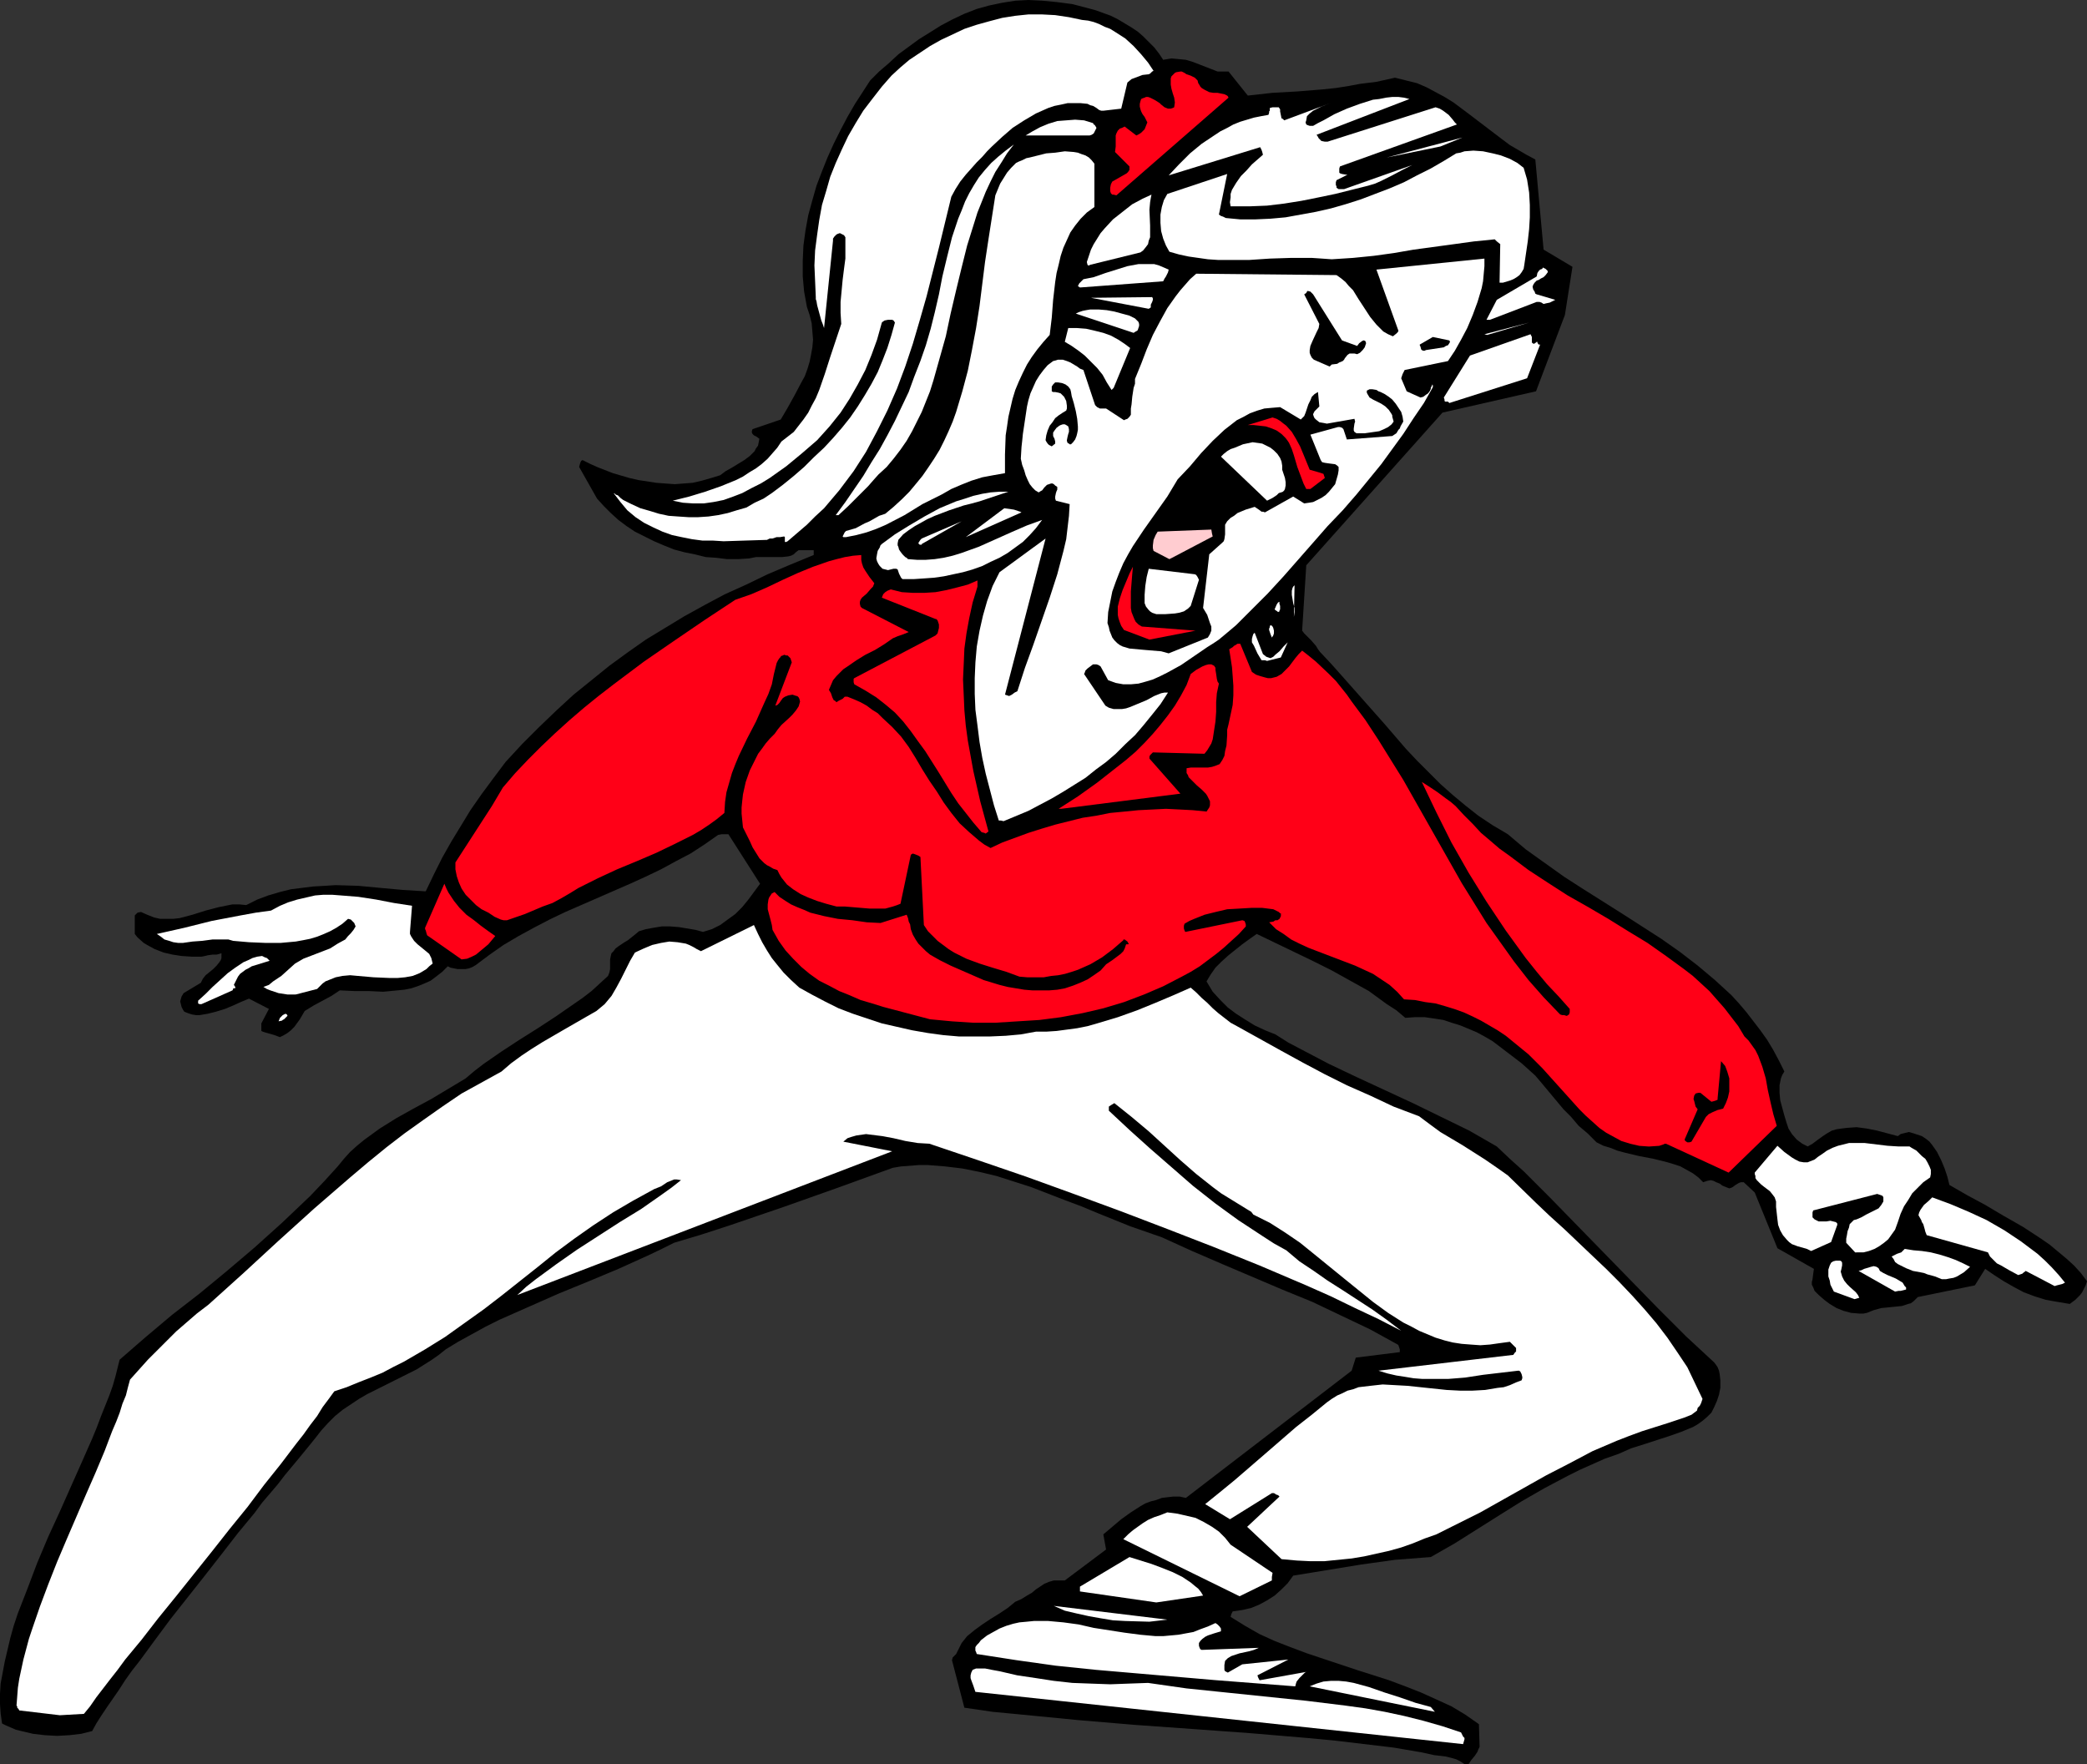 <?xml version="1.0" encoding="UTF-8" standalone="no"?>
<svg
   version="1.0"
   width="129.724mm"
   height="109.647mm"
   id="svg55"
   sodipodi:docname="Fan - Angry 1.wmf"
   xmlns:inkscape="http://www.inkscape.org/namespaces/inkscape"
   xmlns:sodipodi="http://sodipodi.sourceforge.net/DTD/sodipodi-0.dtd"
   xmlns="http://www.w3.org/2000/svg"
   xmlns:svg="http://www.w3.org/2000/svg">
  <rect width="100%" height="100%" fill="#333333" stroke="none"/>
  <sodipodi:namedview
     id="namedview55"
     pagecolor="#ffffff"
     bordercolor="#000000"
     borderopacity="0.25"
     inkscape:showpageshadow="2"
     inkscape:pageopacity="0.0"
     inkscape:pagecheckerboard="0"
     inkscape:deskcolor="#d1d1d1"
     inkscape:document-units="mm" />
  <defs
     id="defs1">
    <pattern
       id="WMFhbasepattern"
       patternUnits="userSpaceOnUse"
       width="6"
       height="6"
       x="0"
       y="0" />
  </defs>
  <path
     style="fill:#000000;fill-opacity:1;fill-rule:evenodd;stroke:none"
     d="m 345.016,414.413 0.646,-0.969 0.808,-0.969 0.646,-0.969 0.162,-0.485 0.323,-0.646 -0.162,-5.332 -3.232,-2.262 -3.232,-1.939 -3.555,-1.616 -3.555,-1.616 -3.717,-1.454 -3.878,-1.454 -7.595,-2.423 -7.757,-2.585 -3.878,-1.293 -3.878,-1.454 -3.717,-1.454 -3.555,-1.616 -3.394,-1.939 -3.394,-2.1 0.162,-0.646 0.162,-0.323 0.162,-0.323 2.262,-0.323 2.101,-0.485 1.939,-0.808 1.778,-0.969 1.778,-1.131 1.616,-1.454 1.454,-1.454 1.293,-1.777 7.918,-1.293 7.918,-1.293 8.08,-1.131 4.202,-0.323 4.202,-0.323 5.656,-3.231 10.504,-6.624 5.171,-3.231 5.333,-3.07 5.494,-2.908 2.909,-1.454 2.909,-1.293 2.909,-1.293 3.232,-1.131 2.909,-1.293 3.07,-0.969 5.979,-1.939 2.747,-0.969 2.747,-1.131 1.131,-0.646 1.131,-0.808 1.131,-0.969 0.97,-0.969 0.646,-1.293 0.646,-1.454 0.485,-1.454 0.323,-1.616 v -1.777 l -0.162,-1.454 -0.162,-0.808 -0.323,-0.808 -0.323,-0.485 -0.485,-0.646 -6.626,-6.139 -6.464,-6.463 -12.766,-13.087 -6.464,-6.624 -6.302,-6.463 -6.141,-6.139 -3.232,-2.908 -3.07,-2.908 -6.464,-3.716 -6.626,-3.231 -6.626,-3.231 -6.626,-3.07 -6.626,-3.07 -6.464,-3.07 -6.464,-3.393 -3.07,-1.616 -3.07,-1.939 -2.424,-0.969 -2.424,-1.131 -2.101,-1.293 -2.262,-1.454 -1.939,-1.454 -1.778,-1.777 -1.778,-1.939 -1.454,-2.423 0.485,-0.808 0.485,-0.808 1.131,-1.616 1.454,-1.454 1.616,-1.454 3.232,-2.585 1.778,-1.293 1.616,-1.131 8.726,4.201 4.363,2.1 4.525,2.262 4.363,2.423 4.363,2.423 4.202,3.07 2.262,1.454 2.101,1.777 2.262,-0.162 h 2.262 l 2.262,0.323 2.101,0.323 1.939,0.646 2.101,0.646 1.939,0.808 1.939,0.808 1.778,0.969 1.939,1.131 3.394,2.585 3.394,2.585 3.232,2.908 1.778,2.1 1.616,1.939 3.232,3.878 1.778,1.777 1.778,2.1 2.101,1.777 2.101,2.1 1.616,0.808 1.616,0.485 1.616,0.646 1.778,0.485 3.394,0.808 3.394,0.646 3.232,0.808 1.616,0.485 1.454,0.485 1.454,0.808 1.454,0.808 1.293,0.969 1.131,1.131 0.97,-0.323 0.808,-0.162 0.646,0.162 0.646,0.323 0.808,0.323 0.646,0.485 0.808,0.323 0.808,0.323 0.485,-0.162 0.323,-0.162 0.646,-0.485 0.808,-0.485 0.485,-0.162 h 0.646 l 2.586,2.423 5.333,13.087 8.565,4.847 -0.162,1.131 -0.162,1.293 -0.162,0.646 v 0.646 l 0.323,0.646 0.323,0.808 0.97,0.969 1.293,1.131 1.293,0.969 1.616,0.969 1.616,0.646 1.778,0.485 1.939,0.162 h 0.97 l 0.808,-0.162 0.808,-0.323 0.808,-0.323 1.778,-0.485 3.232,-0.323 1.616,-0.162 1.454,-0.485 0.646,-0.162 0.646,-0.485 0.485,-0.485 0.485,-0.485 13.413,-2.747 2.424,-3.878 2.101,1.454 2.262,1.454 2.262,1.293 2.424,1.293 2.586,0.969 2.586,0.808 2.747,0.485 2.909,0.485 1.293,-0.969 1.131,-1.131 0.485,-0.646 0.808,-1.616 0.323,-0.969 -1.454,-1.939 -1.616,-1.777 -1.778,-1.616 -1.939,-1.616 -1.939,-1.616 -2.101,-1.454 -4.202,-2.747 -4.525,-2.585 -4.363,-2.585 -4.202,-2.262 -4.202,-2.423 -0.485,-1.939 -0.646,-1.939 -0.808,-1.939 -0.97,-1.939 -1.131,-1.616 -0.646,-0.808 -0.808,-0.646 -0.97,-0.646 -0.97,-0.323 -0.97,-0.323 -1.131,-0.323 -1.293,0.323 -0.646,0.162 -0.646,0.485 -4.848,-1.293 -2.424,-0.485 -2.424,-0.323 -2.262,0.162 -1.293,0.162 -1.131,0.162 -1.131,0.323 -1.131,0.646 -0.97,0.646 -1.131,0.808 -0.646,0.485 -0.646,0.485 -1.131,0.646 -1.293,-0.646 -1.293,-0.969 -1.131,-1.293 -0.808,-1.293 -0.485,-1.454 -0.485,-1.616 -0.485,-1.777 -0.485,-1.777 -0.162,-1.777 v -1.777 l 0.162,-0.808 0.162,-0.808 0.323,-0.808 0.485,-0.808 -1.293,-2.585 -1.293,-2.423 -1.454,-2.423 -1.616,-2.262 -1.616,-2.1 -1.616,-2.1 -1.778,-2.1 -1.778,-1.939 -3.878,-3.554 -4.04,-3.393 -4.202,-3.231 -4.363,-3.07 -4.525,-2.908 -4.525,-2.908 -9.211,-5.816 -4.525,-2.908 -4.525,-3.231 -4.525,-3.231 -4.202,-3.554 -3.555,-2.1 -3.394,-2.262 -3.07,-2.423 -2.909,-2.423 -2.909,-2.585 -2.747,-2.747 -2.747,-2.747 -2.586,-2.747 -5.01,-5.816 -5.01,-5.655 -5.01,-5.655 -2.586,-2.908 -2.586,-2.747 -0.485,-0.646 -0.485,-0.808 -1.131,-1.293 -1.131,-1.131 -0.485,-0.485 -0.485,-0.646 0.97,-15.349 31.997,-35.867 21.978,-5.008 6.787,-17.934 1.778,-11.31 -6.787,-4.039 -1.939,-21.165 -2.101,-1.131 -1.939,-1.131 -1.939,-1.131 -1.939,-1.454 -7.434,-5.655 -3.878,-2.908 -2.101,-1.293 -2.101,-1.131 -2.101,-1.131 -2.262,-0.969 -2.586,-0.646 -2.586,-0.646 -1.454,0.323 -1.454,0.323 -1.454,0.323 -1.293,0.162 -2.586,0.323 -2.586,0.485 -3.07,0.485 -3.07,0.323 -5.979,0.485 -5.818,0.323 -5.818,0.646 -4.525,-5.655 h -1.131 -0.646 -0.808 l -2.909,-1.131 -2.909,-1.131 -1.616,-0.485 -1.616,-0.162 -1.778,-0.162 -1.939,0.323 -0.97,-1.454 -1.131,-1.454 -1.293,-1.293 -1.293,-1.293 -1.293,-1.131 -1.454,-0.969 -1.616,-0.969 -1.616,-0.969 -1.616,-0.808 -1.778,-0.646 -1.778,-0.646 -1.778,-0.485 -3.717,-0.969 -3.717,-0.485 -3.394,-0.323 L 241.592,0 l -3.07,0.162 -3.07,0.485 -3.07,0.646 -2.909,0.808 -2.909,1.131 -2.747,1.293 -2.747,1.454 -2.586,1.616 -2.586,1.616 -2.424,1.777 -2.424,1.777 -2.262,2.1 -2.262,1.939 -2.101,2.1 -1.778,2.747 -1.778,2.747 -1.778,3.07 -1.616,3.07 -1.616,3.231 -1.454,3.231 -1.293,3.231 -1.293,3.393 -0.97,3.393 -0.97,3.554 -0.646,3.554 -0.485,3.554 -0.162,3.554 v 3.716 l 0.323,3.554 0.646,3.554 0.646,1.939 0.485,1.939 0.162,1.939 0.162,1.939 -0.162,1.777 -0.323,1.777 -0.323,1.616 -0.485,1.616 -0.646,1.777 -0.808,1.454 -1.616,3.07 -1.616,2.908 -1.616,2.747 -6.626,2.262 -0.162,0.485 v 0.323 l 0.162,0.323 0.323,0.323 0.646,0.323 0.646,0.485 -0.162,0.808 -0.162,0.808 -0.485,0.646 -0.323,0.646 -1.131,1.131 -1.293,0.969 -2.909,1.777 -1.454,0.808 -1.293,0.969 -2.101,0.646 -2.262,0.646 -2.101,0.485 -2.101,0.162 -2.101,0.162 -2.262,-0.162 -2.101,-0.162 -2.101,-0.323 -2.101,-0.323 -2.101,-0.485 -3.878,-1.131 -3.717,-1.454 -1.778,-0.808 -1.616,-0.808 -0.323,0.162 -0.162,0.323 -0.162,0.485 -0.162,0.646 4.202,7.432 1.616,1.777 1.616,1.616 1.778,1.616 1.939,1.454 1.939,1.293 2.262,1.131 2.262,1.131 2.262,0.969 2.424,0.969 2.424,0.646 2.424,0.485 2.586,0.646 2.424,0.162 2.586,0.323 h 2.586 l 2.586,-0.162 1.616,-0.323 h 1.616 3.07 1.454 l 1.454,-0.162 0.646,-0.162 0.646,-0.323 0.485,-0.485 0.646,-0.485 h 1.131 0.97 1.454 v 1.131 l -5.494,2.262 -5.333,2.262 -5.01,2.423 -5.01,2.262 -4.848,2.585 -4.686,2.585 -4.525,2.747 -4.525,2.747 -4.363,3.07 -4.202,3.07 -4.202,3.393 -4.202,3.393 -4.04,3.716 -4.04,3.878 -4.04,4.039 -3.878,4.201 -2.909,3.878 -2.747,3.716 -2.586,3.716 -2.262,3.716 -2.262,3.716 -2.101,3.716 -1.939,3.878 -1.939,4.039 -5.333,-0.323 -5.333,-0.485 -5.171,-0.485 -5.333,-0.162 -2.586,0.162 -2.747,0.162 -2.586,0.323 -2.586,0.323 -2.586,0.646 -2.747,0.808 -2.586,0.969 -2.586,1.293 -1.616,-0.162 h -1.616 l -1.616,0.323 -1.616,0.323 -3.07,0.808 -3.07,0.969 -3.07,0.808 -1.454,0.162 h -1.454 -1.616 l -1.454,-0.323 -1.616,-0.646 -1.454,-0.646 -0.808,0.162 -0.646,0.646 v 4.362 l 0.646,0.808 1.454,1.293 0.808,0.485 1.778,0.969 2.101,0.808 2.101,0.485 2.101,0.323 2.424,0.162 h 2.262 l 0.808,-0.162 0.646,-0.162 1.131,-0.162 h 0.97 l 1.131,-0.323 v 0.646 0.485 l -0.162,0.485 -0.323,0.485 -0.646,0.808 -0.808,0.808 -1.778,1.454 -0.646,0.808 -0.485,0.969 -4.04,2.423 -0.485,0.808 -0.323,1.131 0.162,0.646 0.162,0.646 0.323,0.646 0.323,0.485 0.808,0.323 0.97,0.323 0.97,0.162 h 0.808 l 1.939,-0.323 1.939,-0.485 2.101,-0.646 1.939,-0.808 1.778,-0.808 1.939,-0.808 4.686,2.423 -1.778,3.393 v 0.808 0.969 l 0.323,0.162 0.485,0.162 1.131,0.323 1.131,0.323 1.293,0.485 0.97,-0.485 0.808,-0.485 0.808,-0.646 0.808,-0.808 1.293,-1.777 1.131,-1.939 2.101,-1.293 2.101,-1.131 2.101,-1.131 1.939,-1.293 3.394,0.162 h 3.394 l 3.394,0.162 3.394,-0.323 1.616,-0.162 1.616,-0.323 1.454,-0.485 1.616,-0.646 1.454,-0.646 1.293,-0.969 1.454,-1.131 1.293,-1.293 0.646,0.323 0.808,0.162 0.808,0.162 h 0.97 0.97 l 0.808,-0.162 0.808,-0.323 0.808,-0.485 3.232,-2.423 3.232,-2.262 3.555,-2.1 3.555,-1.939 3.717,-1.939 3.717,-1.777 15.19,-6.624 3.555,-1.616 3.717,-1.777 3.555,-1.939 3.394,-1.777 3.232,-2.1 3.232,-2.262 0.808,-0.162 h 1.616 l 7.434,11.633 -2.747,3.716 -1.454,1.777 -1.616,1.616 -1.778,1.293 -1.778,1.293 -1.939,0.969 -2.101,0.646 -1.778,-0.485 -1.939,-0.323 -1.939,-0.323 -2.101,-0.162 h -1.939 l -1.939,0.323 -1.778,0.323 -1.616,0.485 -0.97,0.808 -0.808,0.646 -0.808,0.646 -0.808,0.485 -1.454,0.969 -0.646,0.485 -0.485,0.646 -0.485,0.485 -0.162,0.646 -0.162,0.808 v 0.646 1.616 l -0.162,0.808 -0.323,0.808 -1.939,1.777 -1.939,1.777 -2.101,1.616 -2.101,1.454 -4.202,2.908 -4.202,2.747 -4.363,2.747 -4.202,2.747 -4.202,2.908 -2.101,1.616 -2.101,1.777 -4.04,2.423 -4.04,2.423 -4.202,2.262 -4.04,2.262 -3.878,2.423 -1.778,1.293 -1.778,1.293 -1.778,1.454 -1.616,1.454 -1.454,1.616 -1.454,1.777 -3.232,3.554 -3.232,3.393 -3.394,3.231 -3.232,3.07 -3.232,2.908 -3.232,2.908 -6.464,5.493 -6.464,5.332 -6.464,5.008 -6.141,5.17 -6.141,5.332 -0.485,1.939 -0.485,1.939 -0.646,2.262 -0.808,2.262 -0.97,2.423 -0.97,2.423 -0.97,2.585 -1.131,2.747 -2.424,5.493 -2.586,5.816 -2.586,5.816 -2.747,5.978 -2.586,6.139 -2.262,5.978 -2.262,5.816 -0.97,2.908 -0.808,2.908 -0.646,2.747 -0.646,2.747 -0.485,2.585 -0.485,2.585 L 0,397.933 v 2.423 l 0.162,2.262 0.323,2.262 0.97,0.485 1.131,0.485 1.131,0.485 1.293,0.323 2.747,0.646 2.747,0.323 2.909,0.162 2.909,-0.162 2.747,-0.323 2.586,-0.646 0.97,-1.777 1.131,-1.777 1.293,-1.939 1.454,-2.1 1.454,-2.1 1.454,-2.262 1.616,-2.262 1.778,-2.262 3.555,-4.847 3.717,-5.008 7.918,-10.017 4.04,-5.17 3.878,-5.008 3.878,-4.685 1.778,-2.423 1.939,-2.262 1.778,-2.1 1.616,-2.1 1.616,-1.939 1.616,-1.939 1.454,-1.777 1.454,-1.777 1.293,-1.616 1.131,-1.454 1.616,-1.777 1.616,-1.616 1.778,-1.454 1.939,-1.293 1.939,-1.293 1.939,-1.131 3.878,-1.939 3.878,-1.939 3.878,-1.939 1.778,-1.131 1.778,-1.131 1.616,-1.131 1.616,-1.293 2.909,-1.777 3.232,-1.777 3.232,-1.777 3.232,-1.616 6.949,-3.07 6.949,-3.07 7.11,-2.908 6.949,-2.908 6.787,-3.07 3.07,-1.454 3.232,-1.616 6.464,-1.939 6.464,-2.1 12.766,-4.362 12.766,-4.524 12.928,-4.685 1.939,-0.323 2.101,-0.162 2.101,-0.162 h 2.101 l 4.04,0.323 4.04,0.485 4.04,0.808 4.04,0.969 4.04,1.293 4.04,1.293 7.918,3.07 3.878,1.454 3.878,1.616 7.595,3.07 3.717,1.293 3.717,1.293 7.11,3.231 7.11,3.07 14.059,5.978 7.11,2.908 6.787,3.231 6.787,3.231 3.232,1.777 3.232,1.777 0.162,0.162 0.162,0.485 0.162,0.485 v 0.646 l -10.342,1.293 -0.97,3.07 -38.946,29.889 -1.454,-0.323 h -1.454 l -1.454,0.162 -1.293,0.162 -1.293,0.485 -1.293,0.323 -1.293,0.485 -1.131,0.646 -2.262,1.454 -2.262,1.616 -2.101,1.777 -2.101,1.777 0.646,3.554 -9.696,7.27 h -1.131 -0.646 -0.808 l -1.131,0.323 -1.131,0.485 -0.97,0.646 -0.97,0.646 -0.97,0.808 -1.131,0.646 -1.293,0.808 -1.454,0.646 -1.778,1.454 -1.939,1.293 -2.101,1.293 -1.939,1.293 -1.778,1.293 -1.778,1.454 -0.646,0.808 -0.646,0.808 -0.485,0.969 -0.485,0.969 -0.323,0.646 -0.323,0.323 -0.485,0.485 -0.162,0.646 2.909,11.148 6.626,0.969 6.787,0.646 13.251,1.293 13.413,1.131 13.574,0.969 13.413,0.969 13.413,1.131 6.787,0.646 6.787,0.808 6.787,0.808 6.626,1.131 1.454,0.323 1.454,0.323 1.454,0.162 1.293,0.162 1.293,0.323 1.131,0.323 0.97,0.485 0.97,0.646 h 0.162 0.323 0.323 z"
     id="path1" />
  <path
     style="fill:#ffffff;fill-opacity:1;fill-rule:evenodd;stroke:none"
     d="m 343.723,409.727 0.323,-1.131 v -0.323 l -0.323,-0.323 -0.485,-0.969 -4.363,-1.454 -4.525,-1.293 -4.525,-1.131 -4.525,-0.969 -4.525,-0.808 -4.686,-0.646 -9.211,-1.131 -18.746,-1.939 -9.373,-0.969 -4.525,-0.646 -4.525,-0.646 -4.525,0.162 -4.363,0.162 -4.525,-0.162 -4.363,-0.162 -4.363,-0.485 -4.202,-0.646 -4.363,-0.646 -4.202,-0.969 -1.778,-0.323 -0.808,-0.162 -0.808,-0.162 h -1.454 -0.646 l -0.808,0.323 -0.323,0.646 -0.162,0.646 v 0.646 l 0.162,0.485 0.485,1.293 0.485,1.454 z"
     id="path2" />
  <path
     style="fill:#ffffff;fill-opacity:1;fill-rule:evenodd;stroke:none"
     d="m 337.097,402.134 -0.97,-1.131 -1.778,-0.485 -1.778,-0.485 -3.717,-1.293 -3.555,-1.131 -3.717,-1.293 -1.778,-0.485 -1.778,-0.485 -1.778,-0.323 -1.778,-0.162 h -1.778 l -1.778,0.162 -1.616,0.485 -1.616,0.646 z"
     id="path3" />
  <path
     style="fill:#ffffff;fill-opacity:1;fill-rule:evenodd;stroke:none"
     d="m 304.292,396.156 0.162,-0.646 0.162,-0.485 0.646,-0.808 0.646,-0.646 0.485,-0.485 0.162,-0.162 0.323,-0.162 -10.827,1.939 h -0.162 l -0.162,-0.323 -0.162,-0.323 -0.162,-0.485 7.272,-3.716 -10.827,1.131 -3.394,1.939 -0.323,-0.162 -0.323,-0.162 -0.162,-0.323 v -0.323 -0.808 l 0.162,-0.969 0.646,-0.646 0.808,-0.485 0.97,-0.323 0.97,-0.323 2.262,-0.485 1.131,-0.323 1.131,-0.485 -13.413,0.485 -0.323,-0.162 -0.162,-0.323 -0.162,-0.485 v -0.646 l 0.323,-0.485 0.485,-0.485 0.646,-0.485 0.646,-0.323 1.454,-0.485 1.616,-0.485 v -0.646 l -0.323,-0.485 -0.485,-0.485 -0.485,-0.323 -1.778,0.808 -1.778,0.646 -1.616,0.646 -1.778,0.323 -1.778,0.323 -1.778,0.162 -1.778,0.162 h -1.778 l -3.555,-0.323 -3.717,-0.485 -7.272,-1.131 -3.555,-0.808 -3.555,-0.485 -3.555,-0.323 h -1.616 -1.778 l -1.616,0.162 -1.778,0.162 -1.454,0.323 -1.616,0.485 -1.616,0.646 -1.454,0.808 -1.454,0.808 -1.454,1.131 -0.485,0.646 -0.485,0.485 -0.323,0.485 v 0 0.162 0.646 l 0.162,0.323 0.162,0.485 9.373,1.454 9.211,1.293 9.373,0.969 9.373,0.808 18.746,1.616 z"
     id="path4" />
  <path
     style="fill:#ffffff;fill-opacity:1;fill-rule:evenodd;stroke:none"
     d="m 270.033,380.969 4.202,-0.485 -26.664,-3.231 2.586,1.131 2.747,0.646 2.909,0.646 2.747,0.485 2.909,0.485 2.909,0.162 z"
     id="path5" />
  <path
     style="fill:#ffffff;fill-opacity:1;fill-rule:evenodd;stroke:none"
     d="m 271.649,376.445 10.989,-1.616 -0.485,-0.808 -0.646,-0.808 -0.808,-0.646 -0.97,-0.808 -0.97,-0.646 -0.97,-0.646 -2.262,-1.131 -2.424,-0.969 -2.586,-0.969 -5.171,-1.616 -11.635,6.947 v 1.131 z"
     id="path6" />
  <path
     style="fill:#ffffff;fill-opacity:1;fill-rule:evenodd;stroke:none"
     d="m 291.203,374.991 7.595,-3.716 v -0.323 -0.485 l 0.162,-0.969 -9.858,-6.624 -1.293,-1.616 -1.454,-1.454 -1.616,-1.131 -1.939,-1.131 -1.939,-0.969 -2.101,-0.485 -2.101,-0.485 -2.424,-0.323 -1.616,0.646 -1.454,0.485 -1.454,0.646 -1.293,0.808 -1.131,0.808 -1.131,0.808 -1.131,0.969 -1.131,1.131 z"
     id="path7" />
  <path
     style="fill:#ffffff;fill-opacity:1;fill-rule:evenodd;stroke:none"
     d="m 14.059,402.942 5.656,-0.323 1.454,-1.777 1.454,-2.1 1.616,-2.1 1.616,-2.1 1.778,-2.262 1.778,-2.423 3.878,-4.685 3.878,-5.008 4.202,-5.17 8.403,-10.502 4.202,-5.332 4.202,-5.17 3.878,-5.17 3.878,-4.847 3.555,-4.685 1.778,-2.262 1.616,-2.262 1.616,-2.1 1.293,-2.1 1.454,-1.939 1.293,-1.777 2.909,-0.969 2.747,-1.131 2.909,-1.131 2.747,-1.131 2.424,-1.293 2.586,-1.293 5.01,-2.908 4.686,-2.908 4.525,-3.231 4.525,-3.231 4.202,-3.231 8.565,-6.786 4.202,-3.393 4.363,-3.231 4.363,-3.07 4.686,-3.07 4.686,-2.747 5.01,-2.747 0.808,-0.323 0.808,-0.323 1.454,-0.969 0.808,-0.323 0.808,-0.323 h 0.646 l 0.97,0.162 -2.262,1.777 -2.262,1.616 -4.848,3.393 -5.01,3.07 -10.019,6.463 -4.848,3.393 -4.848,3.554 -2.262,1.777 -2.101,1.939 88.072,-33.767 -11.474,-2.262 0.97,-0.808 0.97,-0.323 1.131,-0.323 1.131,-0.162 1.131,-0.162 1.293,0.162 2.586,0.323 2.586,0.485 2.747,0.646 2.909,0.485 2.747,0.162 11.474,3.878 11.312,3.878 11.15,4.039 10.989,4.039 10.989,4.201 10.827,4.201 10.827,4.362 10.989,4.685 5.818,2.585 5.656,2.747 5.494,2.585 5.333,2.747 -3.394,-2.585 -3.394,-2.423 -6.949,-4.524 -3.555,-2.262 -3.232,-2.262 -3.394,-2.262 -3.07,-2.585 -2.909,-1.616 -2.747,-1.777 -5.656,-3.716 -5.333,-3.878 -5.333,-4.201 -5.01,-4.362 -5.01,-4.362 -4.848,-4.362 -4.848,-4.524 v -0.323 -0.162 -0.485 l 0.485,-0.323 0.808,-0.485 4.04,3.231 4.04,3.393 3.717,3.393 3.717,3.393 3.717,3.231 3.878,3.07 1.939,1.454 2.101,1.293 2.101,1.293 2.101,1.293 0.808,0.485 0.485,0.646 1.939,0.969 1.939,0.969 3.555,2.262 3.555,2.423 3.394,2.747 6.949,5.655 3.394,2.747 3.394,2.747 3.555,2.585 3.555,2.262 1.939,0.969 1.778,0.969 1.939,0.808 1.939,0.808 2.101,0.646 1.939,0.485 2.101,0.323 2.101,0.162 2.262,0.162 2.262,-0.162 2.262,-0.323 2.424,-0.323 0.162,0.162 0.323,0.323 0.485,0.485 0.485,0.485 v 0.808 l -0.323,0.323 -0.323,0.485 -31.674,3.716 2.101,0.646 2.101,0.485 2.101,0.323 1.939,0.323 2.101,0.162 h 1.939 4.04 l 4.04,-0.323 4.202,-0.646 8.242,-0.969 h 0.162 l 0.323,0.162 0.323,0.646 0.162,0.646 v 0.323 l -0.162,0.485 -1.293,0.485 -1.454,0.646 -1.454,0.485 -1.454,0.162 -2.909,0.485 -2.909,0.162 h -3.07 l -3.07,-0.162 -6.141,-0.646 -3.07,-0.323 -2.909,-0.162 -2.909,-0.162 -2.909,0.323 -2.747,0.323 -1.293,0.485 -1.293,0.323 -1.293,0.646 -1.131,0.485 -1.293,0.808 -1.131,0.808 -3.555,2.908 -3.717,2.908 -7.272,6.301 -7.11,6.139 -3.555,2.908 -3.394,2.747 5.818,3.554 9.858,-6.139 h 0.485 l 0.485,0.323 0.485,0.162 0.323,0.323 -7.595,7.109 8.08,7.594 3.555,0.323 3.232,0.162 h 3.232 l 3.232,-0.323 3.232,-0.323 2.909,-0.485 2.909,-0.646 2.909,-0.646 2.909,-0.808 2.747,-0.969 2.747,-1.131 2.747,-0.969 5.171,-2.585 5.171,-2.585 10.342,-5.816 5.171,-2.908 5.333,-2.747 5.494,-2.908 5.656,-2.423 2.909,-1.131 3.07,-1.131 3.07,-0.969 3.07,-0.969 1.939,-0.646 1.939,-0.646 1.616,-0.646 0.646,-0.485 0.646,-0.485 0.162,-0.646 0.485,-0.485 0.323,-0.646 0.162,-0.485 0.162,-0.485 -1.778,-3.716 -1.778,-3.716 -2.262,-3.393 -2.424,-3.554 -2.586,-3.393 -2.747,-3.231 -2.909,-3.231 -3.07,-3.231 -3.07,-3.07 -3.232,-3.07 -6.626,-6.301 -3.394,-3.07 -3.232,-3.07 -6.626,-6.463 -2.747,-1.939 -2.586,-1.777 -5.333,-3.393 -5.171,-3.07 -2.424,-1.777 -2.586,-1.939 -5.979,-2.262 -5.494,-2.585 -5.494,-2.423 -5.171,-2.585 -5.171,-2.747 -5.01,-2.747 -10.181,-5.655 -1.778,-0.969 -1.454,-1.131 -1.454,-1.131 -1.293,-1.131 -1.293,-1.293 -1.293,-1.131 -1.293,-1.293 -1.293,-1.131 -4.04,1.777 -4.202,1.777 -4.363,1.777 -4.525,1.616 -4.848,1.454 -2.262,0.646 -2.424,0.485 -2.424,0.323 -2.424,0.323 -2.424,0.162 h -2.424 l -3.555,0.646 -3.555,0.323 -3.717,0.162 h -3.555 -3.717 l -3.717,-0.323 -3.555,-0.485 -3.717,-0.646 -3.555,-0.808 -3.555,-0.808 -3.394,-1.131 -3.394,-1.131 -3.394,-1.293 -3.232,-1.616 -3.07,-1.616 -2.909,-1.616 -1.939,-1.777 -1.778,-1.777 -1.454,-1.777 -1.293,-1.616 -1.131,-1.777 -1.131,-1.939 -0.97,-1.939 -0.97,-2.1 -12.443,6.139 -0.97,-0.485 -0.808,-0.485 -0.97,-0.485 -0.808,-0.323 -1.939,-0.323 -1.939,-0.162 -1.939,0.323 -2.101,0.485 -1.939,0.808 -2.101,0.969 -1.131,1.939 -2.101,4.201 -1.131,2.1 -1.131,1.939 -0.808,0.969 -0.808,0.969 -0.97,0.808 -0.97,0.808 -1.131,0.646 -1.131,0.646 -5.333,3.07 -5.01,2.908 -2.586,1.616 -2.424,1.616 -2.424,1.777 -2.262,1.939 -4.686,2.585 -4.686,2.585 -4.525,3.07 -4.363,3.07 -4.525,3.231 -4.202,3.231 -4.363,3.554 -4.202,3.554 -8.403,7.27 -8.403,7.594 -8.242,7.594 -8.242,7.432 -2.747,2.1 -2.424,2.1 -2.424,2.1 -2.262,2.262 -4.363,4.362 -4.202,4.685 -0.485,1.777 -0.485,1.939 -0.808,1.939 -0.646,2.1 -0.808,2.1 -0.97,2.262 -1.778,4.685 -2.101,5.008 -2.262,5.17 -4.525,10.502 -2.262,5.332 -2.101,5.332 -1.939,5.17 -1.778,5.17 -0.808,2.423 -0.646,2.423 -0.646,2.423 -0.485,2.262 -0.485,2.262 -0.323,2.1 -0.162,2.1 -0.162,2.1 0.162,0.162 v 0.323 l 0.162,0.162 0.162,0.162 0.162,0.323 z"
     id="path8" />
  <path
     style="fill:#ffffff;fill-opacity:1;fill-rule:evenodd;stroke:none"
     d="m 436.804,304.872 -0.323,-0.646 -0.485,-0.646 -1.454,-1.293 -0.646,-0.646 -0.646,-0.808 -0.485,-0.969 -0.323,-1.131 0.162,-0.646 0.162,-0.808 v -0.646 l -0.162,-0.323 -0.323,-0.162 h -0.97 l -0.646,0.162 -0.485,0.323 -0.323,0.646 -0.323,0.969 v 0.808 0.808 l 0.323,0.969 0.162,0.969 0.808,1.616 4.848,1.777 z"
     id="path9" />
  <path
     style="fill:#ffffff;fill-opacity:1;fill-rule:evenodd;stroke:none"
     d="m 445.207,303.418 0.808,-0.162 h 0.485 l 0.646,-0.162 0.646,-0.162 v -0.485 l -0.323,-0.323 -0.485,-0.808 -0.808,-0.485 -0.808,-0.485 -1.939,-0.808 -0.97,-0.485 -0.808,-0.485 -0.162,-0.323 -0.162,-0.323 -0.485,-0.323 -0.646,-0.162 -0.646,0.162 -1.616,0.485 -0.646,0.323 -0.646,0.162 z"
     id="path10" />
  <path
     style="fill:#ffffff;fill-opacity:1;fill-rule:evenodd;stroke:none"
     d="m 482.699,302.125 0.485,-0.162 0.646,-0.162 0.646,-0.162 0.323,-0.162 0.323,-0.162 -1.454,-1.777 -1.616,-1.777 -1.616,-1.616 -1.778,-1.616 -1.939,-1.454 -1.939,-1.454 -1.939,-1.293 -1.939,-1.293 -4.202,-2.423 -4.202,-1.939 -4.202,-1.777 -4.363,-1.616 -0.808,0.808 -1.131,0.969 -0.808,1.131 -0.323,0.646 -0.162,0.646 0.646,1.131 0.162,0.485 0.323,0.485 0.323,1.131 0.162,0.646 0.323,0.808 14.382,4.039 0.485,0.969 0.808,0.808 0.808,0.808 0.97,0.485 1.939,1.131 2.101,1.131 0.485,-0.162 0.485,-0.162 0.162,-0.162 0.646,-0.485 z"
     id="path11" />
  <path
     style="fill:#ffffff;fill-opacity:1;fill-rule:evenodd;stroke:none"
     d="m 456.196,300.51 h 0.97 l 0.808,-0.162 0.97,-0.162 0.808,-0.323 0.808,-0.485 0.808,-0.485 1.454,-1.293 -1.616,-0.808 -1.778,-0.808 -1.778,-0.646 -2.101,-0.646 -1.939,-0.485 -2.101,-0.323 -1.939,-0.162 -2.101,-0.323 -0.808,0.808 -0.97,0.323 -0.646,0.323 -0.646,0.323 0.485,0.646 0.323,0.646 0.646,0.485 0.646,0.323 1.293,0.646 1.616,0.646 1.778,0.323 0.808,0.162 0.808,0.323 1.778,0.485 z"
     id="path12" />
  <path
     style="fill:#ffffff;fill-opacity:1;fill-rule:evenodd;stroke:none"
     d="m 436.32,294.209 h 1.454 l 1.293,-0.323 1.293,-0.485 1.131,-0.646 1.131,-0.808 0.97,-0.808 0.808,-1.131 0.808,-1.131 0.646,-1.777 0.646,-1.939 0.808,-1.777 0.97,-1.454 0.97,-1.616 1.293,-1.293 1.293,-1.293 1.616,-1.131 0.162,-0.808 v -0.969 l -0.323,-0.808 -0.485,-0.969 -0.485,-0.808 -0.808,-0.646 -1.293,-1.293 -1.131,-0.646 -0.485,-0.323 h -0.162 -1.131 -1.293 l -2.586,-0.162 -5.333,-0.646 h -2.424 -1.293 l -1.293,0.323 -1.293,0.323 -1.293,0.485 -1.293,0.646 -1.131,0.808 -0.485,0.323 -0.485,0.323 -0.808,0.646 -0.808,0.323 -0.808,0.323 h -0.97 l -0.97,-0.162 -0.97,-0.485 -0.808,-0.485 -1.778,-1.293 -1.616,-1.454 -5.333,6.301 v 0.323 l 0.162,0.485 v 0.485 l 0.323,0.485 0.485,0.485 0.485,0.485 0.808,0.646 0.646,0.485 0.646,0.485 0.646,0.808 0.485,0.646 0.323,0.969 v 1.293 l 0.162,1.454 0.162,1.454 0.162,1.293 0.485,1.293 0.646,1.131 0.97,1.131 0.485,0.485 0.646,0.485 1.293,0.485 1.131,0.323 1.131,0.323 0.97,0.485 4.686,-2.1 1.454,-4.039 v -0.323 l -0.323,-0.323 -0.646,-0.162 -0.646,-0.162 -0.97,0.162 h -0.808 -0.97 l -0.646,-0.323 -0.323,-0.162 -0.323,-0.323 -0.162,-0.162 v -0.646 -0.485 l 0.162,-0.485 15.029,-3.878 0.485,0.162 0.485,0.162 0.323,0.162 0.162,0.323 v 0.485 0.485 l -0.485,0.808 -0.646,0.808 -0.97,0.485 -0.97,0.485 -0.97,0.485 -1.131,0.646 -1.131,0.485 -0.646,0.162 -0.485,0.485 -0.485,0.485 -0.162,0.808 -0.323,0.808 -0.162,0.969 -0.162,0.808 v 0.969 l 2.101,2.262 z"
     id="path13" />
  <path
     style="fill:#ff0017;fill-opacity:1;fill-rule:evenodd;stroke:none"
     d="m 406.1,275.467 11.312,-10.986 -0.808,-2.747 -0.646,-2.747 -0.646,-2.908 -0.485,-2.747 -0.808,-2.747 -0.485,-1.293 -0.485,-1.293 -0.646,-1.293 -0.808,-1.131 -0.808,-1.131 -0.97,-0.969 -1.454,-2.423 -1.616,-2.1 -1.616,-2.1 -3.555,-4.039 -1.939,-1.777 -1.939,-1.777 -2.101,-1.616 -4.202,-3.07 -4.363,-3.07 -4.525,-2.747 -4.686,-2.908 -4.686,-2.747 -4.848,-2.747 -4.525,-2.908 -4.686,-3.07 -4.525,-3.393 -2.262,-1.616 -2.262,-1.939 -2.101,-1.777 -1.939,-2.1 -2.101,-2.1 -1.939,-2.1 -1.131,-0.969 -1.131,-0.808 -1.939,-1.454 -1.939,-1.293 -1.778,-1.131 3.394,7.109 3.555,7.109 4.04,7.109 4.202,6.786 4.525,6.786 4.686,6.463 2.586,3.231 2.424,2.908 2.747,2.908 2.586,2.908 v 0.485 0.323 l -0.162,0.485 -0.485,0.323 h -0.162 l -0.485,-0.162 h -0.485 l -0.485,-0.162 -3.878,-4.039 -3.555,-4.039 -3.394,-4.362 -3.232,-4.524 -3.232,-4.524 -2.909,-4.685 -2.909,-4.685 -2.747,-4.847 -5.494,-9.694 -5.494,-9.694 -2.909,-4.685 -2.909,-4.685 -3.07,-4.685 -3.232,-4.362 -1.131,-1.616 -1.293,-1.616 -1.293,-1.616 -1.616,-1.616 -3.07,-2.908 -1.778,-1.454 -1.454,-1.131 -0.808,0.808 -0.808,0.969 -1.454,1.939 -0.808,0.808 -0.97,0.969 -1.131,0.646 -1.293,0.323 h -0.808 l -0.646,-0.162 -1.131,-0.323 -0.97,-0.323 -0.97,-0.646 -2.747,-6.624 h -0.323 -0.323 l -0.485,0.323 -0.323,0.162 -0.323,0.323 -0.808,0.485 0.646,4.201 0.162,2.1 0.162,2.262 v 2.262 l -0.162,2.262 -0.485,2.262 -0.485,2.262 -0.323,1.293 v 1.293 l -0.162,2.423 -0.323,1.293 -0.162,1.131 -0.485,0.969 -0.646,0.969 -0.808,0.323 -0.97,0.323 -0.97,0.162 h -0.97 -1.939 -1.131 l -0.97,0.162 v 0.646 0.485 l 0.323,0.485 0.162,0.485 0.97,0.969 0.97,0.969 1.131,0.969 0.97,0.969 0.323,0.485 0.323,0.646 0.323,0.646 v 0.646 0.323 l -0.162,0.485 -0.646,0.969 -3.232,-0.323 -3.07,-0.162 -3.232,-0.162 -3.232,0.162 -3.232,0.162 -3.232,0.323 -3.394,0.323 -3.232,0.646 -3.232,0.485 -3.232,0.808 -3.232,0.808 -3.232,0.969 -3.07,0.969 -3.07,1.131 -3.07,1.131 -2.747,1.293 -1.454,-0.808 -1.293,-0.969 -2.262,-1.939 -2.262,-2.1 -1.939,-2.423 -1.778,-2.423 -1.616,-2.585 -1.778,-2.585 -1.616,-2.585 -1.616,-2.747 -1.616,-2.585 -1.778,-2.423 -2.101,-2.262 -2.262,-2.1 -1.131,-1.131 -1.293,-0.808 -1.293,-0.969 -1.454,-0.808 -1.454,-0.646 -1.616,-0.646 h -0.323 -0.323 l -0.485,0.485 -0.646,0.323 -0.323,0.162 -0.485,0.323 -0.323,-0.323 -0.323,-0.162 -0.323,-0.646 -0.323,-0.969 -0.485,-0.808 0.485,-1.131 0.485,-1.131 0.808,-0.969 0.808,-0.808 0.808,-0.808 0.97,-0.646 2.101,-1.454 2.101,-1.293 2.262,-1.131 2.101,-1.293 2.101,-1.454 1.131,-0.485 0.97,-0.323 0.808,-0.323 0.808,-0.323 -10.666,-5.493 -0.323,-0.162 -0.323,-0.323 -0.162,-0.646 v -0.485 l 0.162,-0.485 0.323,-0.485 1.131,-0.969 0.97,-1.131 0.485,-0.485 0.323,-0.808 -1.131,-1.454 -0.97,-1.454 -0.485,-0.808 -0.323,-0.969 -0.162,-0.808 v -1.131 l -1.939,0.162 -1.939,0.323 -1.939,0.485 -1.778,0.485 -3.717,1.293 -3.555,1.454 -3.555,1.616 -3.717,1.777 -3.717,1.616 -3.717,1.293 -7.11,4.685 -7.11,4.847 -7.272,5.008 -7.11,5.332 -3.555,2.747 -3.394,2.747 -3.394,2.908 -3.394,3.07 -3.232,3.07 -3.07,3.07 -3.07,3.231 -2.909,3.393 -2.586,4.362 -8.565,13.248 v 1.616 l 0.323,1.616 0.485,1.454 0.646,1.454 0.97,1.454 1.131,1.131 1.293,1.293 1.293,0.969 0.97,0.485 0.646,0.323 1.454,0.969 1.454,0.646 0.646,0.162 h 0.808 l 4.202,-1.454 4.202,-1.777 2.262,-0.808 2.101,-1.131 1.939,-1.131 2.101,-1.293 4.525,-2.262 4.525,-2.1 4.686,-1.939 4.525,-1.939 4.363,-2.1 4.202,-2.1 1.939,-1.131 1.939,-1.293 1.778,-1.293 1.778,-1.454 0.162,-2.585 0.323,-2.262 0.646,-2.262 0.646,-2.262 0.808,-2.1 0.808,-1.939 1.939,-4.039 2.101,-4.039 1.939,-4.362 0.97,-2.1 0.808,-2.262 0.485,-2.423 0.646,-2.585 0.323,-0.646 0.323,-0.485 0.323,-0.323 v -0.162 l 0.485,-0.162 0.323,-0.162 0.485,0.162 h 0.323 l 0.323,0.323 0.323,0.323 0.162,0.485 0.162,0.485 -3.878,10.179 0.485,-0.162 0.485,-0.485 0.323,-0.485 0.485,-0.646 0.485,-0.323 0.808,-0.323 0.97,-0.162 0.485,0.162 0.485,0.162 h 0.162 l 0.323,0.323 0.162,0.323 0.162,0.646 -0.323,1.131 -0.646,0.969 -0.808,0.969 -0.808,0.808 -1.778,1.616 -0.808,0.969 -0.808,1.131 -1.131,1.131 -0.97,1.131 -0.808,1.131 -0.97,1.293 -0.646,1.293 -0.646,1.293 -0.646,1.293 -0.97,2.747 -0.323,1.454 -0.323,1.454 -0.162,1.454 -0.162,1.616 v 1.454 l 0.162,1.616 0.162,1.616 0.808,1.616 0.808,1.616 0.646,1.454 0.808,1.293 0.808,1.293 1.131,1.131 0.646,0.485 0.646,0.323 0.808,0.485 0.97,0.323 0.485,0.969 0.485,0.808 0.646,0.808 0.646,0.808 1.454,1.131 1.778,1.131 1.778,0.808 2.101,0.808 2.101,0.646 2.424,0.646 h 1.939 l 1.939,0.162 3.878,0.323 h 1.939 1.778 l 1.778,-0.485 0.97,-0.323 0.808,-0.323 2.424,-11.471 0.162,-0.162 0.323,-0.162 0.485,0.162 0.808,0.323 0.485,0.323 0.808,15.995 0.97,1.454 1.131,1.131 1.131,1.131 1.293,0.969 1.293,0.969 1.293,0.808 2.909,1.454 3.07,1.131 3.07,0.969 3.232,0.969 3.07,1.131 1.939,0.162 h 1.939 1.778 l 1.778,-0.323 1.616,-0.162 1.616,-0.323 1.616,-0.485 1.454,-0.485 1.454,-0.646 1.454,-0.646 2.747,-1.616 2.586,-1.939 2.424,-2.1 v -0.162 h 0.323 l 0.646,0.485 0.162,0.323 0.162,0.162 -0.162,0.162 h -0.162 -0.323 l -0.323,0.969 -0.323,0.646 -0.646,0.646 -0.646,0.485 -1.293,0.969 -1.454,0.969 -1.293,1.454 -1.616,1.131 -1.454,0.969 -1.778,0.808 -1.616,0.646 -1.939,0.646 -1.778,0.323 -1.939,0.162 h -1.778 -2.101 l -1.939,-0.162 -1.939,-0.323 -1.939,-0.323 -1.939,-0.485 -3.717,-1.131 -2.586,-1.131 -5.171,-2.262 -2.586,-1.293 -2.262,-1.293 -0.97,-0.808 -0.808,-0.808 -0.97,-0.969 -0.646,-0.969 -0.646,-1.131 -0.485,-1.293 -0.162,-1.131 -0.323,-0.646 -0.162,-0.808 -0.323,-0.808 -6.141,1.939 -3.232,-0.162 -3.394,-0.485 -3.394,-0.323 -3.232,-0.646 -3.232,-0.808 -1.454,-0.646 -1.616,-0.646 -1.454,-0.646 -1.293,-0.808 -1.454,-0.969 -1.131,-1.131 -0.646,0.323 -0.323,0.485 -0.323,0.485 -0.162,0.485 -0.162,1.131 v 1.131 l 0.646,2.423 0.323,1.293 0.162,1.131 1.454,2.585 1.616,2.262 1.778,1.939 1.939,1.939 1.939,1.616 2.262,1.616 2.262,1.131 2.424,1.293 2.424,0.969 2.586,1.131 2.747,0.808 2.586,0.808 5.494,1.454 5.494,1.454 5.171,0.485 5.01,0.323 h 5.171 l 5.171,-0.323 5.171,-0.323 5.01,-0.646 5.171,-0.969 4.848,-1.131 4.848,-1.454 4.686,-1.777 4.525,-1.939 4.363,-2.262 2.101,-1.131 2.101,-1.293 1.939,-1.454 1.939,-1.454 1.778,-1.454 1.778,-1.616 1.778,-1.616 1.616,-1.777 v -0.485 l -0.162,-0.485 -0.162,-0.323 -0.485,-0.162 -13.413,2.747 -0.162,-0.323 -0.162,-0.485 v -0.646 l 0.162,-0.485 1.131,-0.646 1.131,-0.485 2.424,-0.969 2.586,-0.646 2.747,-0.646 2.909,-0.162 2.747,-0.162 h 2.586 l 2.586,0.323 1.293,0.646 0.323,0.323 h 0.162 v 0 0.646 l -0.162,0.323 -0.162,0.323 -0.485,0.323 h -0.485 l -0.485,0.323 -0.97,0.162 1.616,1.616 1.778,1.131 1.778,1.293 1.939,0.969 2.101,0.969 2.101,0.808 8.888,3.393 2.101,0.969 2.101,0.969 1.939,1.293 1.939,1.293 1.778,1.616 1.616,1.777 2.586,0.162 2.424,0.485 2.424,0.323 2.262,0.646 2.101,0.646 2.262,0.808 2.101,0.969 1.939,0.969 1.939,1.131 1.939,1.131 1.939,1.293 1.778,1.454 3.555,2.908 3.232,3.231 2.909,3.231 5.818,6.463 1.454,1.454 1.616,1.454 1.616,1.454 1.616,1.131 1.778,0.969 1.778,0.969 2.101,0.646 2.101,0.485 2.262,0.162 2.424,-0.162 0.97,-0.323 0.323,-0.162 h 0.323 z"
     id="path14" />
  <path
     style="fill:#000000;fill-opacity:1;fill-rule:evenodd;stroke:none"
     d="m 397.374,268.197 3.394,-5.816 0.323,-0.323 0.323,-0.323 0.97,-0.485 1.131,-0.485 1.293,-0.323 0.646,-1.293 0.485,-1.293 0.323,-1.454 v -1.616 -1.454 l -0.485,-1.616 -0.485,-1.293 -0.97,-1.131 -0.808,8.724 v 0.323 l -0.323,0.162 -0.485,0.162 -0.646,0.162 -2.586,-2.1 h -0.323 -0.162 l -0.646,0.162 -0.323,0.485 -0.162,0.808 0.162,0.485 0.162,0.646 0.162,0.646 0.485,0.646 -3.07,7.109 0.162,0.323 0.485,0.323 h 0.485 z"
     id="path15" />
  <path
     style="fill:#ffffff;fill-opacity:1;fill-rule:evenodd;stroke:none"
     d="m 66.256,239.762 0.162,-0.162 0.323,-0.162 0.808,-0.808 -0.162,-0.323 -0.323,-0.162 -0.323,0.162 -0.323,0.162 -0.646,0.646 -0.323,0.808 z"
     id="path16" />
  <path
     style="fill:#ffffff;fill-opacity:1;fill-rule:evenodd;stroke:none"
     d="m 47.349,235.884 7.272,-3.231 0.162,-0.323 v -0.162 h 0.323 0.162 v -0.162 -0.162 l -0.323,-0.485 0.323,-0.646 0.323,-0.646 0.323,-0.646 0.485,-0.646 1.293,-0.969 0.646,-0.323 0.808,-0.485 4.202,-1.293 -0.646,-0.646 -0.485,-0.162 -0.646,-0.323 -1.131,0.162 -1.131,0.323 -0.97,0.485 -1.131,0.485 -1.939,1.293 -1.778,1.293 -3.555,3.231 -1.616,1.616 -1.778,1.616 v 0.646 l 0.323,0.162 h 0.162 z"
     id="path17" />
  <path
     style="fill:#ffffff;fill-opacity:1;fill-rule:evenodd;stroke:none"
     d="m 69.488,233.622 5.01,-1.293 0.646,-0.646 0.646,-0.646 0.646,-0.485 0.808,-0.323 1.616,-0.646 1.616,-0.323 1.778,-0.162 1.778,0.162 3.717,0.323 3.717,0.162 h 1.939 l 1.778,-0.162 1.778,-0.323 1.616,-0.646 0.808,-0.485 0.808,-0.485 0.646,-0.646 0.808,-0.646 -0.162,-0.646 -0.162,-0.646 -0.485,-0.969 -0.97,-0.808 -1.778,-1.454 -0.808,-0.808 -0.646,-0.969 -0.323,-0.646 v -0.485 l 0.485,-6.139 -4.202,-0.646 -4.202,-0.808 -4.202,-0.646 -4.04,-0.323 -2.101,-0.162 h -2.101 l -1.939,0.162 -2.101,0.485 -2.101,0.485 -2.101,0.646 -1.939,0.808 -2.101,1.131 -3.555,0.485 -3.555,0.646 -6.787,1.293 -6.464,1.616 -6.464,1.454 0.97,0.646 0.808,0.646 1.131,0.323 0.97,0.323 1.131,0.162 h 1.131 l 2.262,-0.323 2.262,-0.162 2.424,-0.323 h 2.424 1.293 l 1.131,0.323 3.717,0.323 3.878,0.162 h 3.555 l 1.778,-0.162 1.778,-0.162 1.778,-0.323 1.616,-0.323 1.616,-0.485 1.616,-0.646 1.454,-0.646 1.454,-0.808 1.454,-0.969 1.293,-1.131 0.646,0.162 0.323,0.323 0.485,0.485 0.323,0.808 -0.485,0.808 -0.646,0.808 -0.646,0.646 -0.646,0.808 -1.778,0.969 -1.778,1.131 -4.202,1.616 -2.101,0.808 -1.939,1.131 -1.616,1.454 -1.616,1.454 -1.939,1.293 -0.97,0.808 -1.293,0.485 0.808,0.485 0.808,0.323 0.97,0.323 0.97,0.323 2.101,0.323 z"
     id="path18" />
  <path
     style="fill:#ff0017;fill-opacity:1;fill-rule:evenodd;stroke:none"
     d="m 108.433,225.382 1.293,-0.162 1.131,-0.485 0.97,-0.485 0.97,-0.808 0.97,-0.808 0.97,-0.808 1.616,-1.939 -1.616,-1.131 -1.778,-1.293 -1.616,-1.293 -1.778,-1.293 -1.616,-1.616 -1.293,-1.616 -1.293,-1.939 -0.485,-0.969 -0.485,-1.131 -4.525,10.34 v 0.323 l 0.162,0.323 0.162,0.646 0.162,0.485 z"
     id="path19" />
  <path
     style="fill:#ff0017;fill-opacity:1;fill-rule:evenodd;stroke:none"
     d="m 231.573,195.816 0.646,-0.485 -1.939,-7.109 -1.616,-7.109 -0.646,-3.554 -0.646,-3.554 -0.485,-3.554 -0.323,-3.554 -0.162,-3.716 -0.162,-3.554 0.162,-3.554 0.162,-3.716 0.485,-3.554 0.646,-3.554 0.808,-3.716 1.131,-3.716 v -1.454 l -2.262,0.969 -2.424,0.646 -2.586,0.646 -2.586,0.485 -2.586,0.162 h -2.747 l -2.586,-0.162 -2.586,-0.646 -0.808,0.323 -0.485,0.323 -0.485,0.485 -0.323,0.808 12.605,5.008 h 0.162 l 0.323,0.323 0.162,0.485 0.162,0.485 v 0.808 l -0.162,0.646 -0.162,0.646 -0.485,0.485 -19.069,10.017 -0.162,0.162 v 0.323 0.485 l 0.162,0.485 2.586,1.454 2.586,1.616 2.262,1.777 2.101,1.777 1.939,2.1 1.778,2.262 1.616,2.262 1.778,2.423 3.07,4.847 3.07,5.008 1.616,2.423 1.778,2.262 1.778,2.262 1.939,2.262 0.646,0.162 z"
     id="path20" />
  <path
     style="fill:#ffffff;fill-opacity:1;fill-rule:evenodd;stroke:none"
     d="m 235.774,192.908 5.818,-2.423 2.747,-1.454 2.747,-1.454 2.747,-1.616 5.171,-3.231 2.424,-1.939 2.424,-1.777 2.262,-1.939 2.262,-2.262 2.262,-2.1 1.939,-2.262 2.101,-2.585 1.939,-2.423 1.778,-2.747 h -0.808 l -0.808,0.162 -0.808,0.323 -0.808,0.323 -1.778,0.969 -1.939,0.808 -1.939,0.808 -0.97,0.323 -0.97,0.162 h -0.97 -0.97 l -1.131,-0.323 -0.808,-0.485 -5.01,-7.432 0.162,-0.323 0.162,-0.485 0.485,-0.485 0.646,-0.485 0.646,-0.485 h 0.808 l 0.485,0.162 0.485,0.323 1.778,3.231 1.778,0.646 1.778,0.323 h 1.778 l 1.778,-0.162 1.778,-0.485 1.616,-0.485 1.778,-0.808 1.616,-0.808 3.232,-1.777 3.07,-2.1 3.07,-2.1 1.293,-0.808 1.454,-0.969 1.939,-1.616 2.101,-1.777 3.717,-3.716 3.717,-3.716 3.717,-4.039 6.949,-7.917 3.394,-3.878 3.555,-3.716 3.232,-3.716 2.909,-3.554 2.909,-3.554 2.586,-3.554 2.586,-3.554 2.424,-3.716 2.424,-3.554 2.101,-3.716 v -0.485 l -0.162,-0.162 v 0.162 l -0.162,0.323 -0.162,0.323 v 0.323 l -0.162,0.162 v 0.162 l -0.485,0.646 -0.485,0.323 -0.646,0.485 -0.646,0.162 -3.232,-1.454 -1.293,-3.07 0.162,-0.485 0.162,-0.485 0.485,-0.969 10.181,-2.1 1.616,-2.423 1.454,-2.585 1.454,-2.747 1.293,-3.07 1.131,-3.07 0.97,-3.231 0.323,-1.616 0.162,-1.777 0.162,-1.777 v -1.777 l -25.371,2.585 5.171,14.379 -0.162,0.323 -0.323,0.323 -0.808,0.646 -1.131,-0.485 -1.131,-0.646 -0.808,-0.808 -0.808,-0.808 -1.454,-1.777 -2.747,-4.201 -1.293,-2.1 -0.97,-0.969 -0.808,-0.969 -0.97,-0.808 -1.131,-0.808 -32.966,-0.323 -1.454,1.293 -1.131,1.293 -1.131,1.293 -1.131,1.454 -1.939,2.747 -1.778,3.231 -1.616,3.07 -1.454,3.393 -1.293,3.393 -1.454,3.554 v 1.131 l -0.323,0.969 -0.323,2.1 -0.162,1.777 -0.162,0.969 v 0.969 0.485 l -0.323,0.485 -0.485,0.485 -0.485,0.162 -0.323,0.162 -4.202,-2.747 h -0.646 -0.808 l -0.646,-0.323 -0.485,-0.485 -2.747,-8.24 -0.808,-0.323 -0.646,-0.485 -1.616,-0.969 -0.808,-0.323 -0.97,-0.323 h -1.131 l -0.485,0.162 -0.646,0.162 -1.293,0.969 -0.97,1.131 -0.97,1.293 -0.808,1.293 -0.646,1.454 -0.646,1.454 -0.485,1.616 -0.323,1.454 -0.485,3.231 -0.485,3.231 -0.162,1.616 -0.162,1.454 -0.162,2.747 0.323,1.454 0.485,1.293 0.323,1.131 0.485,1.131 0.485,0.969 0.646,0.808 0.646,0.646 0.808,0.485 0.485,-0.323 0.323,-0.162 0.485,-0.646 0.646,-0.646 0.485,-0.162 0.485,-0.162 h 0.323 l 0.323,0.162 0.323,0.323 0.485,0.323 v 0.323 0.323 l -0.162,0.323 -0.162,0.485 -0.162,0.808 v 0.485 l 0.162,0.485 3.232,0.808 -0.162,2.747 -0.323,2.747 -0.323,2.747 -0.646,2.747 -1.454,5.493 -1.778,5.493 -3.878,11.148 -1.939,5.332 -1.778,5.493 -0.646,0.323 -0.646,0.485 -0.323,0.162 -0.323,0.162 -0.485,-0.162 -0.485,-0.162 9.534,-36.675 -10.827,7.917 -1.616,3.231 -1.293,3.554 -0.97,3.393 -0.808,3.554 -0.646,3.716 -0.323,3.716 -0.162,3.716 v 3.716 l 0.162,3.716 0.485,3.716 0.485,3.878 0.646,3.716 0.808,3.716 0.97,3.716 0.97,3.716 1.131,3.554 h 0.485 z"
     id="path21" />
  <path
     style="fill:#ff0017;fill-opacity:1;fill-rule:evenodd;stroke:none"
     d="m 249.349,190 27.957,-3.554 -7.272,-8.24 v -0.485 l 0.162,-0.323 0.323,-0.323 0.323,-0.323 12.12,0.323 0.646,-0.808 0.485,-0.808 0.485,-0.808 0.323,-0.969 0.323,-2.1 0.323,-2.1 0.162,-2.262 v -2.262 l 0.162,-2.1 0.485,-2.262 -0.323,-0.485 -0.162,-0.646 -0.162,-1.131 -0.162,-0.969 v -0.485 l -0.323,-0.485 -0.646,-0.323 h -0.646 l -0.646,0.162 -0.808,0.323 -1.454,0.808 -1.293,0.969 -0.97,2.585 -1.293,2.423 -1.454,2.423 -1.616,2.262 -1.778,2.262 -1.778,2.1 -1.939,2.1 -2.101,2.1 -2.262,1.939 -2.262,1.777 -4.525,3.554 -4.525,3.231 -4.525,2.908 z"
     id="path22" />
  <path
     style="fill:#ffffff;fill-opacity:1;fill-rule:evenodd;stroke:none"
     d="m 297.667,155.263 3.232,-0.808 1.616,-3.554 -0.97,0.969 -0.97,1.131 -0.97,0.808 -0.485,0.485 -0.646,0.323 -0.485,-0.162 -0.485,-0.162 -0.808,-0.646 -1.939,-5.008 -0.323,0.323 -0.162,0.485 -0.162,0.646 v 0.808 l 0.485,0.808 0.808,1.777 0.485,0.808 0.485,0.808 h 0.485 0.323 z"
     id="path23" />
  <path
     style="fill:#000000;fill-opacity:1;fill-rule:evenodd;stroke:none"
     d="m 274.558,153.486 9.211,-3.716 0.485,-0.808 0.323,-0.808 v -0.969 l -0.323,-0.808 -0.646,-1.939 -0.485,-0.808 -0.485,-0.808 1.454,-12.602 3.07,-2.747 0.323,-0.323 0.162,-0.485 0.162,-1.131 v -1.131 -1.131 l 0.485,-0.808 0.808,-0.808 0.808,-0.485 0.808,-0.646 1.939,-0.808 2.101,-0.646 0.485,0.323 0.485,0.323 0.646,0.485 h 0.323 l 0.485,0.162 6.626,-3.716 2.586,1.616 1.131,-0.162 0.97,-0.162 0.97,-0.485 0.97,-0.485 0.97,-0.646 0.808,-0.808 1.454,-1.777 0.323,-1.131 0.323,-1.131 0.162,-0.969 v -0.808 l -0.323,-0.323 -0.485,-0.323 -1.293,-0.162 -1.131,-0.162 -0.646,-0.162 -0.323,-0.485 -2.424,-5.978 6.464,-1.777 h 0.485 l 0.485,0.162 0.323,0.323 0.162,0.485 0.323,0.969 0.323,0.969 10.666,-0.808 0.485,-0.323 0.485,-0.323 0.485,-0.808 0.323,-0.323 0.162,-0.485 0.646,-1.131 -0.162,-1.131 -0.323,-1.131 -0.646,-0.969 -0.646,-0.969 -0.808,-0.969 -0.808,-0.646 -0.97,-0.646 -0.97,-0.485 -0.485,-0.162 -0.485,-0.323 -0.97,-0.162 h -0.646 l -0.646,0.323 v 0.485 l 0.162,0.323 0.485,0.808 0.808,0.485 0.97,0.485 0.97,0.485 0.97,0.646 0.808,0.808 0.323,0.485 0.323,0.485 0.162,0.323 v 0.323 l 0.323,1.131 -0.485,0.646 -0.808,0.646 -0.97,0.485 -1.131,0.485 -2.262,0.323 -1.131,0.162 h -1.131 -0.323 -0.485 l -0.485,-0.323 -0.162,-0.323 v -0.485 l 0.162,-1.131 0.162,-0.485 -0.162,-0.646 -6.464,1.131 -0.808,-0.162 -0.97,-0.162 -0.808,-0.646 -0.323,-0.323 -0.162,-0.323 -0.162,-0.485 v -0.162 l 0.323,-0.646 0.485,-0.485 0.323,-0.323 0.323,-0.323 -0.323,-3.393 -0.808,0.485 -0.646,0.646 -0.323,0.808 -0.485,0.969 -0.323,0.969 -0.323,0.969 -0.323,0.808 -0.808,0.808 -4.848,-2.908 -1.939,0.162 -1.778,0.162 -1.616,0.485 -1.778,0.646 -1.454,0.808 -1.616,0.808 -1.454,1.131 -1.454,1.131 -2.747,2.585 -2.747,2.908 -2.586,3.07 -2.909,3.07 -2.424,4.039 -2.747,3.878 -2.747,3.878 -2.586,3.878 -1.131,1.939 -1.131,2.1 -0.97,2.262 -0.808,2.1 -0.808,2.262 -0.485,2.423 -0.485,2.423 -0.162,2.585 0.162,0.485 0.162,0.485 0.162,0.808 0.323,0.808 0.323,0.808 0.485,0.646 0.646,0.646 0.646,0.485 0.646,0.323 1.616,0.485 1.778,0.162 1.778,0.162 1.939,0.162 1.939,0.162 z"
     id="path24" />
  <path
     style="fill:#ffffff;fill-opacity:1;fill-rule:evenodd;stroke:none"
     d="m 299.121,149.286 0.162,-0.485 v -0.646 l -0.162,-0.646 -0.162,-0.323 -0.323,-0.323 -0.323,0.162 v 0.323 l -0.162,0.323 v 0.323 l 0.323,0.969 0.323,0.808 z"
     id="path25" />
  <path
     style="fill:#ff0017;fill-opacity:1;fill-rule:evenodd;stroke:none"
     d="m 270.033,150.255 10.827,-2.1 -12.605,-0.969 -0.808,-0.485 -0.646,-0.646 -0.323,-0.646 -0.323,-0.808 -0.323,-0.808 -0.162,-0.969 v -1.777 -2.1 l 0.323,-4.039 0.162,-1.777 -0.808,1.616 -0.808,1.939 -0.808,1.939 -0.646,1.939 -0.485,1.939 v 0.969 0.969 l 0.162,0.808 0.323,0.969 0.323,0.808 0.646,0.969 z"
     id="path26" />
  <path
     style="fill:#ffffff;fill-opacity:1;fill-rule:evenodd;stroke:none"
     d="m 303.969,144.923 0.162,-7.432 -0.323,0.323 -0.162,0.323 -0.162,0.646 v 0.969 l 0.162,0.969 0.162,0.969 0.323,1.131 v 0.969 z"
     id="path27" />
  <path
     style="fill:#ffffff;fill-opacity:1;fill-rule:evenodd;stroke:none"
     d="m 300.737,143.146 v -0.808 l -0.162,-0.485 v -0.485 l -0.323,0.162 -0.323,0.485 -0.485,1.131 v 0 l 0.162,0.162 0.485,0.323 0.162,0.162 0.323,-0.162 v -0.162 z"
     id="path28" />
  <path
     style="fill:#ffffff;fill-opacity:1;fill-rule:evenodd;stroke:none"
     d="m 271.649,144.277 h 2.101 l 2.262,-0.162 0.97,-0.162 1.131,-0.323 0.97,-0.646 0.646,-0.646 1.939,-6.139 -0.162,-0.323 -0.162,-0.323 -0.323,-0.485 -0.323,-0.162 -10.827,-1.293 -0.485,1.939 -0.323,2.1 -0.162,2.1 v 1.939 l 0.323,0.808 0.646,0.808 0.323,0.323 0.485,0.323 0.485,0.162 z"
     id="path29" />
  <path
     style="fill:#ffffff;fill-opacity:1;fill-rule:evenodd;stroke:none"
     d="m 212.504,136.037 h 2.262 l 2.424,-0.162 2.262,-0.162 2.262,-0.323 2.262,-0.485 2.262,-0.485 2.262,-0.646 2.262,-0.808 1.939,-0.969 2.101,-0.969 1.939,-1.131 1.778,-1.293 1.778,-1.293 1.616,-1.616 1.454,-1.616 1.454,-1.939 -1.778,0.646 -1.778,0.646 -3.717,1.616 -7.595,3.393 -4.04,1.454 -2.101,0.646 -2.101,0.485 -2.101,0.323 -2.101,0.162 h -2.101 l -2.101,-0.162 -0.323,-0.323 -0.323,-0.162 -0.646,-0.646 -0.485,-0.646 -0.323,-0.485 -0.162,-0.646 -0.162,-0.323 v -0.485 l 0.162,-0.808 1.131,-1.293 1.293,-0.969 1.454,-0.969 1.454,-0.808 1.454,-0.808 1.778,-0.808 3.394,-1.293 3.394,-1.131 1.939,-0.485 1.778,-0.485 3.394,-1.131 3.394,-1.131 h -2.101 l -2.101,0.162 -1.939,0.323 -2.101,0.485 -1.939,0.646 -2.101,0.646 -1.939,0.808 -1.939,0.808 -3.555,1.939 -3.555,2.1 -3.394,2.1 -3.07,2.262 -0.323,0.323 -0.162,0.485 -0.485,0.808 -0.162,0.808 -0.162,0.969 0.162,0.646 0.323,0.646 0.323,0.485 0.323,0.323 0.323,0.323 0.646,0.162 0.646,0.162 0.646,-0.162 0.646,-0.162 h 0.323 0.323 l 0.323,0.162 0.162,0.485 0.162,0.485 0.485,0.969 0.323,0.323 z"
     id="path30" />
  <path
     style="fill:#ffccd0;fill-opacity:1;fill-rule:evenodd;stroke:none"
     d="m 275.366,131.029 9.534,-5.008 -0.162,-0.646 -0.162,-0.969 -12.605,0.485 -0.485,0.808 -0.485,1.131 -0.162,1.293 v 0.646 l 0.162,0.646 3.717,1.939 z"
     id="path31" />
  <path
     style="fill:#ffffff;fill-opacity:1;fill-rule:evenodd;stroke:none"
     d="m 216.544,127.797 9.373,-5.332 -9.373,4.039 v 0 l -0.323,0.323 -0.323,0.485 -0.162,0.323 0.162,0.162 0.162,0.162 h 0.162 0.323 z"
     id="path32" />
  <path
     style="fill:#ffffff;fill-opacity:1;fill-rule:evenodd;stroke:none"
     d="m 185.032,127.151 2.262,-1.939 2.262,-1.939 1.939,-1.939 2.101,-1.939 1.778,-2.1 1.778,-2.1 3.394,-4.524 1.454,-2.262 1.454,-2.262 2.586,-4.847 2.424,-4.847 2.262,-5.17 1.939,-5.17 1.778,-5.332 1.616,-5.493 1.616,-5.655 2.909,-11.471 2.909,-11.956 0.97,-1.777 1.131,-1.777 1.293,-1.616 1.293,-1.454 1.293,-1.454 1.293,-1.293 1.131,-1.293 1.131,-1.131 2.424,-2.262 2.424,-2.1 2.747,-1.777 2.747,-1.616 1.454,-0.646 1.454,-0.646 1.454,-0.485 1.616,-0.323 1.454,-0.323 h 1.616 1.454 l 1.616,0.162 0.646,0.323 0.646,0.162 0.808,0.485 0.646,0.485 0.485,0.162 h 0.485 l 4.202,-0.485 1.454,-6.139 0.97,-0.808 1.293,-0.485 1.293,-0.485 1.454,-0.162 0.323,-0.162 0.162,-0.162 0.162,-0.162 0.162,-0.162 0.323,-0.162 -1.293,-1.939 -1.616,-1.939 -1.778,-1.939 -1.939,-1.777 -2.262,-1.454 -1.293,-0.808 -1.293,-0.485 -1.293,-0.646 -1.293,-0.485 -1.293,-0.323 -1.454,-0.162 -3.07,-0.646 -3.232,-0.485 -3.07,-0.162 h -3.232 l -3.07,0.323 -3.07,0.485 -3.07,0.808 -2.909,0.808 -2.909,0.969 -2.747,1.293 -2.747,1.293 -2.586,1.454 -2.424,1.616 -2.424,1.616 -2.101,1.777 -2.101,1.939 -2.262,2.585 -2.262,2.908 -2.101,2.747 -1.778,2.908 -1.778,3.07 -1.454,3.07 -1.454,3.231 -1.293,3.231 -0.97,3.393 -0.97,3.231 -0.646,3.554 -0.485,3.393 -0.485,3.716 -0.162,3.554 0.162,3.716 0.162,3.716 v 0.485 l 0.162,0.485 0.162,0.969 0.97,3.554 0.323,0.808 0.323,0.969 2.101,-20.519 v -0.485 l 0.323,-0.485 0.485,-0.485 0.323,-0.162 0.485,-0.162 0.323,0.162 0.323,0.162 0.323,0.162 0.323,0.485 v 2.585 2.423 l -0.323,2.423 -0.162,1.293 -0.162,1.293 -0.485,5.17 v 2.585 l 0.162,2.585 -1.293,3.878 -1.293,3.878 -1.293,4.039 -1.293,3.716 -0.808,1.939 -0.97,1.777 -0.808,1.616 -1.131,1.616 -1.131,1.454 -1.131,1.454 -1.454,1.131 -1.454,1.131 -0.97,1.454 -1.131,1.293 -1.131,1.293 -1.454,1.293 -1.293,0.969 -1.616,0.969 -1.454,0.969 -1.616,0.808 -3.555,1.454 -3.717,1.293 -3.717,1.131 -3.878,0.969 2.424,0.485 2.424,0.162 h 2.424 l 2.262,-0.323 2.424,-0.485 2.262,-0.808 2.101,-0.808 2.101,-1.131 2.262,-1.131 2.101,-1.293 3.878,-2.747 3.717,-3.07 3.555,-3.07 1.454,-1.616 1.454,-1.616 2.586,-3.231 2.101,-3.231 1.939,-3.393 1.778,-3.393 1.454,-3.554 1.293,-3.554 1.131,-4.039 0.162,-0.162 0.485,-0.323 0.808,-0.162 h 0.485 0.485 l 0.323,0.162 0.323,0.485 -0.808,2.908 -0.97,3.07 -1.131,2.908 -1.131,2.747 -1.454,2.747 -1.616,2.747 -1.616,2.585 -1.778,2.585 -1.939,2.423 -2.101,2.423 -2.101,2.262 -2.424,2.262 -2.262,2.262 -2.424,2.1 -2.586,2.1 -2.586,1.939 -1.939,1.293 -2.101,0.969 -1.939,1.131 -2.262,0.646 -2.101,0.646 -2.262,0.485 -2.262,0.323 -2.424,0.162 h -2.262 l -2.424,-0.162 -2.262,-0.162 -2.262,-0.485 -2.101,-0.646 -2.262,-0.646 -2.101,-0.969 -1.939,-0.969 -0.646,-0.485 -0.323,-0.323 -0.323,-0.323 h -0.162 v 0 l -0.323,-0.162 -0.162,-0.162 -0.323,-0.162 1.616,2.1 1.616,1.939 1.939,1.616 1.939,1.293 2.262,1.131 2.101,0.969 2.262,0.808 2.262,0.485 2.424,0.485 2.424,0.323 h 2.424 l 2.586,0.162 5.01,-0.162 5.171,-0.162 0.646,-0.323 h 0.646 l 0.97,-0.323 h 0.808 l 0.97,-0.162 0.162,0.162 v 0.323 0.808 h 0.162 0.162 z"
     id="path33" />
  <path
     style="fill:#ffffff;fill-opacity:1;fill-rule:evenodd;stroke:none"
     d="m 226.886,126.182 13.09,-5.816 -0.323,-0.162 -0.485,-0.162 -0.97,-0.323 -1.131,-0.162 -1.131,-0.162 z"
     id="path34" />
  <path
     style="fill:#ffffff;fill-opacity:1;fill-rule:evenodd;stroke:none"
     d="m 198.768,126.182 2.424,-0.485 2.424,-0.646 2.262,-0.808 2.262,-0.969 4.363,-2.262 4.202,-2.585 4.525,-2.262 2.262,-1.293 2.262,-0.969 2.424,-0.969 2.586,-0.808 2.586,-0.485 2.747,-0.485 v -4.362 l 0.162,-4.524 0.323,-2.1 0.323,-2.262 0.485,-2.1 0.485,-2.1 0.646,-2.1 0.808,-1.939 0.97,-2.1 0.97,-1.939 1.131,-1.777 1.293,-1.777 1.454,-1.777 1.454,-1.616 0.485,-4.039 0.323,-4.201 0.485,-4.201 0.323,-2.1 0.485,-1.939 0.485,-2.1 0.646,-1.939 0.808,-1.777 0.808,-1.777 1.131,-1.616 1.293,-1.616 1.454,-1.454 1.778,-1.293 V 38.452 l -0.646,-0.808 -0.646,-0.646 -0.808,-0.485 -0.97,-0.323 -0.808,-0.323 -0.97,-0.162 -2.101,-0.162 -2.262,0.323 -2.101,0.162 -1.939,0.485 -1.939,0.485 -0.808,0.162 -0.97,0.485 -0.808,0.323 -0.646,0.323 -1.131,1.131 -0.97,1.131 -0.808,1.293 -0.808,1.293 -1.131,2.747 -0.808,5.17 -0.808,5.17 -0.808,5.332 -1.293,10.34 -0.808,5.17 -0.97,5.17 -0.97,4.847 -1.293,4.847 -1.454,4.847 -0.808,2.262 -0.97,2.262 -0.97,2.1 -1.131,2.262 -1.293,2.1 -1.293,1.939 -1.454,2.1 -1.454,1.777 -1.616,1.939 -1.778,1.777 -1.939,1.777 -1.939,1.616 -1.454,0.485 -1.131,0.646 -1.131,0.646 -1.131,0.485 -2.101,1.131 -1.131,0.323 -1.131,0.323 -0.162,0.162 -0.162,0.162 -0.323,0.646 -0.162,0.323 0.162,0.162 h 0.162 z"
     id="path35" />
  <path
     style="fill:#000000;fill-opacity:1;fill-rule:evenodd;stroke:none"
     d="m 275.043,121.173 h 2.101 l 2.101,-0.162 h 2.101 2.262 l 1.939,-0.485 0.97,-0.323 0.97,-0.323 0.808,-0.485 0.808,-0.646 0.808,-0.808 0.646,-0.808 -0.646,-1.131 -0.646,-0.808 -0.808,-0.969 -0.808,-0.808 -0.97,-0.646 -1.131,-0.646 -2.262,-1.454 -8.888,9.855 z"
     id="path36" />
  <path
     style="fill:#ffffff;fill-opacity:1;fill-rule:evenodd;stroke:none"
     d="m 196.99,121.012 2.262,-2.1 2.262,-2.262 2.424,-2.423 1.131,-1.293 1.293,-1.454 1.939,-1.777 1.616,-1.939 1.616,-2.1 1.454,-2.1 1.293,-2.262 1.131,-2.262 1.131,-2.262 0.97,-2.423 0.97,-2.423 0.808,-2.585 1.454,-5.17 1.454,-5.17 1.131,-5.332 1.293,-5.493 1.293,-5.332 1.293,-5.17 1.616,-5.17 0.808,-2.585 0.97,-2.423 0.97,-2.423 1.131,-2.423 1.131,-2.262 1.454,-2.262 1.293,-2.1 1.616,-2.1 -1.939,1.454 -1.778,1.454 -1.616,1.454 -1.454,1.616 -1.454,1.777 -1.131,1.777 -1.131,1.939 -0.97,1.939 -0.808,2.1 -0.808,1.939 -1.454,4.362 -1.131,4.524 -1.131,4.685 -0.808,4.201 -0.97,4.201 -0.97,3.878 -1.131,3.878 -1.293,3.716 -1.454,3.716 -1.293,3.554 -1.616,3.393 -1.616,3.393 -1.778,3.393 -1.778,3.231 -1.939,3.07 -1.939,3.231 -2.101,3.07 -2.101,3.07 -2.262,3.07 z"
     id="path37" />
  <path
     style="fill:#ffffff;fill-opacity:1;fill-rule:evenodd;stroke:none"
     d="m 298.96,116.973 0.485,-0.323 0.485,-0.323 0.485,-0.485 0.485,-0.162 0.485,-0.162 0.323,-0.323 0.162,-0.323 0.162,-0.808 v -0.808 l -0.162,-0.969 -0.323,-0.969 -0.323,-0.969 v -0.969 l -0.162,-0.969 -0.323,-0.808 -0.646,-0.969 -0.808,-0.808 -0.808,-0.646 -0.97,-0.485 -0.97,-0.485 -1.131,-0.162 -1.131,-0.162 -2.262,0.485 -1.939,0.808 -0.97,0.323 -0.808,0.485 -0.808,0.646 -0.646,0.646 10.827,10.34 z"
     id="path38" />
  <path
     style="fill:#ff0017;fill-opacity:1;fill-rule:evenodd;stroke:none"
     d="m 307.848,114.872 3.394,-2.585 -0.162,-0.485 -0.162,-0.485 -0.485,-0.162 -0.485,-0.162 -1.131,-0.323 -1.131,-0.323 -1.454,-3.554 -0.808,-1.939 -0.97,-1.777 -0.97,-1.616 -1.293,-1.454 -0.646,-0.485 -0.808,-0.646 -0.808,-0.485 -0.97,-0.323 -5.818,1.777 h 1.293 l 1.454,0.162 1.454,0.162 1.454,0.485 1.131,0.485 1.131,0.808 0.97,0.969 0.485,0.646 0.323,0.485 0.646,1.454 0.485,1.454 0.808,2.747 0.97,2.585 0.485,1.293 0.646,1.293 h 0.485 z"
     id="path39" />
  <path
     style="fill:#000000;fill-opacity:1;fill-rule:evenodd;stroke:none"
     d="m 247.894,104.209 v -0.485 l -0.162,-0.646 -0.323,-0.646 v -0.808 l 0.323,-0.485 0.485,-0.646 0.646,-0.485 0.323,-0.162 0.485,-0.162 h 0.485 l 0.323,0.162 0.485,0.323 0.162,0.646 v 0.646 l -0.162,0.485 -0.162,0.646 -0.162,0.808 v 0.162 l 0.162,0.485 0.323,0.162 0.162,0.162 h 0.323 l 0.485,-0.485 0.485,-0.646 0.323,-0.808 0.162,-0.646 0.162,-0.808 v -0.808 l -0.162,-1.777 -0.323,-1.777 -0.485,-1.939 -0.485,-1.616 -0.162,-0.969 -0.162,-0.646 -0.485,-0.646 -0.646,-0.485 -0.808,-0.323 -0.97,-0.162 h -0.646 l -0.485,0.485 -0.323,0.485 v 0.808 0.323 l 0.323,0.162 h 0.485 l 0.808,0.162 0.485,0.162 0.162,0.162 0.323,0.323 0.323,0.323 0.485,0.969 0.162,1.131 v 0.646 l -0.162,0.485 -0.808,0.485 -0.97,0.646 -0.808,0.646 -0.646,0.969 -0.646,0.808 -0.485,1.131 -0.323,1.131 -0.162,1.131 0.162,0.323 0.323,0.485 0.323,0.323 0.646,0.323 z"
     id="path40" />
  <path
     style="fill:#ffffff;fill-opacity:1;fill-rule:evenodd;stroke:none"
     d="m 340.491,94.677 18.261,-5.816 3.07,-7.917 h -0.323 l -0.162,-0.162 -0.162,-0.323 v -0.162 h -0.162 l -0.162,0.162 -0.485,0.323 -0.323,-0.162 -0.162,-0.162 v -1.293 l -0.162,-0.323 -0.162,-0.323 -14.221,5.008 -6.141,9.855 0.162,0.485 v 0.323 l 0.162,0.162 v 0 h 0.162 0.323 0.162 z"
     id="path41" />
  <path
     style="fill:#ffffff;fill-opacity:1;fill-rule:evenodd;stroke:none"
     d="m 261.63,91.122 3.878,-9.371 -1.293,-0.969 -1.454,-0.969 -1.778,-0.969 -1.778,-0.646 -1.939,-0.485 -2.101,-0.485 -2.101,-0.162 h -2.101 l -0.808,3.231 1.616,0.969 1.616,1.131 1.454,1.131 1.454,1.454 1.454,1.454 1.293,1.616 0.97,1.777 1.131,1.777 z"
     id="path42" />
  <path
     style="fill:#000000;fill-opacity:1;fill-rule:evenodd;stroke:none"
     d="m 312.857,85.629 1.293,-0.162 0.485,-0.323 0.808,-0.323 0.323,-0.323 0.162,-0.323 0.646,-0.808 0.485,-0.323 h 0.646 0.485 l 0.646,0.162 0.646,-0.323 0.646,-0.646 0.485,-0.646 0.323,-0.969 -0.162,-0.485 -0.323,-0.162 h -0.162 l -0.323,0.162 -0.646,0.485 -0.485,0.646 -3.555,-1.293 -6.787,-10.825 -0.162,-0.162 -0.162,-0.162 -0.323,-0.323 -0.646,-0.162 -0.162,0.162 -0.162,0.323 -0.485,0.323 3.555,6.947 -0.162,0.969 -0.485,0.969 -0.97,2.1 -0.485,1.131 -0.162,0.969 v 0.646 l 0.162,0.485 0.323,0.646 0.485,0.485 3.717,1.616 z"
     id="path43" />
  <path
     style="fill:#000000;fill-opacity:1;fill-rule:evenodd;stroke:none"
     d="m 334.996,82.236 4.202,-0.646 0.485,-0.323 0.485,-0.162 0.323,-0.485 0.162,-0.323 -0.162,-0.323 -3.878,-0.808 -3.07,1.777 v 0.162 l 0.162,0.323 0.162,0.646 0.162,0.162 0.323,0.162 h 0.323 z"
     id="path44" />
  <path
     style="fill:#ffffff;fill-opacity:1;fill-rule:evenodd;stroke:none"
     d="m 349.379,78.682 9.858,-2.908 -10.504,2.747 z"
     id="path45" />
  <path
     style="fill:#ffffff;fill-opacity:1;fill-rule:evenodd;stroke:none"
     d="m 266.801,77.874 0.323,-0.162 0.162,-0.162 0.162,-0.485 0.162,-0.485 v -0.485 l -0.162,-0.485 -0.323,-0.323 -0.485,-0.485 -1.293,-0.646 -1.778,-0.485 -1.778,-0.485 -1.778,-0.323 -1.939,-0.162 h -1.939 l -0.97,0.162 -0.808,0.162 -0.97,0.323 -0.646,0.323 13.574,4.524 z"
     id="path46" />
  <path
     style="fill:#ffffff;fill-opacity:1;fill-rule:evenodd;stroke:none"
     d="m 350.025,75.127 10.989,-4.201 h 0.162 0.485 l 0.485,0.162 0.485,0.323 0.646,-0.162 0.808,-0.162 0.646,-0.323 0.646,-0.323 -4.363,-1.293 -0.323,-0.162 -0.162,-0.485 -0.323,-0.485 -0.162,-0.646 0.162,-0.485 0.323,-0.485 0.485,-0.485 0.485,-0.162 0.485,-0.323 0.646,-0.323 0.485,-0.485 0.485,-0.646 v -0.162 -0.162 l -0.485,-0.485 -0.323,-0.162 -0.323,-0.162 v 0 l -0.162,0.323 -0.485,0.162 -0.323,0.323 -0.323,0.485 -0.162,0.808 -9.373,5.493 -2.424,4.685 z"
     id="path47" />
  <path
     style="fill:#ffffff;fill-opacity:1;fill-rule:evenodd;stroke:none"
     d="m 270.356,72.219 v -0.646 l 0.323,-0.646 0.162,-0.485 v -0.323 l -0.162,-0.323 -14.382,0.162 13.574,2.585 z"
     id="path48" />
  <path
     style="fill:#ffffff;fill-opacity:1;fill-rule:evenodd;stroke:none"
     d="m 353.096,66.403 1.616,-0.485 0.808,-0.323 0.808,-0.485 0.646,-0.485 0.485,-0.646 0.485,-0.808 0.162,-0.969 0.808,-5.493 0.323,-2.908 0.162,-2.747 v -2.908 l -0.162,-2.908 -0.485,-3.07 -0.808,-2.747 -1.454,-1.131 -1.778,-0.969 -2.101,-0.808 -1.939,-0.485 -2.262,-0.485 -2.262,-0.162 -2.101,0.162 -0.97,0.323 -0.97,0.162 -2.909,1.777 -3.07,1.777 -3.232,1.616 -3.07,1.616 -3.394,1.454 -3.394,1.293 -3.394,1.293 -3.555,1.131 -3.394,0.969 -3.555,0.808 -3.555,0.646 -3.555,0.646 -3.555,0.323 -3.555,0.162 h -3.555 l -3.394,-0.323 -0.646,-0.323 -0.485,-0.162 -0.485,-0.323 v 0 l 1.939,-9.532 -14.059,4.685 -0.808,1.454 -0.485,1.616 -0.323,1.777 v 1.939 l 0.162,1.939 0.485,1.777 0.646,1.616 0.808,1.454 2.262,0.646 2.262,0.485 2.262,0.323 2.262,0.323 2.424,0.162 h 2.424 4.848 l 4.848,-0.323 5.01,-0.162 h 4.848 l 2.424,0.162 2.262,0.162 5.01,-0.323 4.848,-0.485 4.686,-0.646 4.686,-0.808 9.534,-1.293 4.686,-0.646 4.848,-0.485 0.162,0.162 0.323,0.323 0.808,0.646 -0.162,9.048 z"
     id="path49" />
  <path
     style="fill:#ffffff;fill-opacity:1;fill-rule:evenodd;stroke:none"
     d="m 253.712,67.534 19.554,-1.454 0.323,-0.646 0.323,-0.485 0.323,-0.646 0.162,-0.323 0.162,-0.646 -1.131,-0.485 -1.131,-0.485 -1.131,-0.323 h -1.131 -1.293 -1.293 l -2.586,0.485 -5.171,1.616 -2.747,0.969 -2.424,0.485 -0.323,0.323 -0.162,0.162 -0.162,0.162 -0.323,0.323 -0.323,0.646 z"
     id="path50" />
  <path
     style="fill:#ffffff;fill-opacity:1;fill-rule:evenodd;stroke:none"
     d="m 256.136,62.202 11.797,-2.908 0.646,-0.485 0.646,-0.808 0.485,-0.646 0.162,-0.808 0.323,-0.808 v -0.808 -1.939 l -0.162,-3.716 0.162,-1.777 0.162,-0.969 0.162,-0.808 -2.101,0.969 -2.424,1.293 -2.262,1.777 -2.262,1.777 -1.939,2.1 -0.97,1.131 -0.808,1.293 -0.808,1.293 -0.646,1.293 -0.485,1.454 -0.485,1.454 0.162,0.646 0.162,0.162 h 0.162 z"
     id="path51" />
  <path
     style="fill:#ffffff;fill-opacity:1;fill-rule:evenodd;stroke:none"
     d="m 289.587,48.469 h 4.04 l 4.04,-0.162 4.04,-0.485 4.04,-0.646 4.04,-0.808 3.878,-0.808 7.757,-1.939 1.616,-0.485 1.454,-0.646 2.586,-1.293 2.424,-1.293 2.262,-1.131 -15.998,5.655 h -0.808 -0.485 l -0.485,-0.323 v -0.323 l -0.162,-0.323 v -0.646 l 0.162,-0.485 9.05,-4.524 -6.464,3.231 h -0.323 l -0.97,-0.162 -0.485,-0.162 -0.162,-0.162 v -0.485 -0.485 l 0.162,-0.485 27.472,-9.855 -0.485,-0.485 -0.485,-0.646 -0.97,-1.131 -0.646,-0.485 -0.646,-0.485 -0.808,-0.485 -0.97,-0.323 -25.371,8.078 h -0.646 l -0.808,-0.162 -0.323,-0.323 -0.323,-0.323 -0.162,-0.323 -0.323,-0.485 21.816,-8.401 -1.293,-0.323 -1.293,-0.162 h -1.454 l -1.454,0.162 -1.616,0.323 -1.454,0.162 -3.07,0.969 -3.07,1.131 -2.909,1.293 -2.586,1.454 -1.293,0.646 -1.131,0.646 h -0.808 l -0.485,-0.162 -0.323,-0.162 -0.162,-0.485 0.162,-0.485 0.162,-0.969 0.646,-0.646 0.808,-0.646 1.939,-0.969 2.101,-0.808 -10.827,4.039 -0.323,-0.323 -0.323,-0.162 -0.162,-0.808 -0.162,-0.808 V 25.689 l -0.323,-0.485 h -0.323 -0.485 -0.646 l -0.646,0.162 v 0.646 l -0.162,0.162 v 0.323 l -0.162,0.485 -1.778,0.323 -1.616,0.323 -1.616,0.485 -1.616,0.485 -1.616,0.646 -1.454,0.808 -1.616,0.808 -1.454,0.969 -2.909,1.939 -2.747,2.262 -2.586,2.585 -2.424,2.585 21.493,-6.624 0.162,0.323 0.162,0.323 0.162,0.485 0.162,0.646 -1.293,1.131 -1.293,1.131 -1.293,1.454 -1.293,1.293 -1.131,1.616 -0.485,0.808 -0.485,0.808 -0.323,0.969 v 0.808 l -0.162,1.131 0.162,0.969 z"
     id="path52" />
  <path
     style="fill:#ff0017;fill-opacity:1;fill-rule:evenodd;stroke:none"
     d="m 262.276,45.884 26.341,-22.942 -0.162,-0.323 -0.162,-0.162 -0.646,-0.323 -0.808,-0.162 -0.808,-0.162 h -0.97 l -0.97,-0.162 -0.97,-0.485 -0.808,-0.485 -0.323,-0.323 -0.162,-0.323 -0.323,-0.485 -0.162,-0.646 -0.646,-0.646 -0.97,-0.485 -0.97,-0.323 -0.485,-0.323 -0.646,-0.323 h -0.323 l -0.97,0.162 -0.323,0.162 -0.485,0.485 -0.323,0.323 -0.162,0.485 v 0.485 0.969 l 0.162,0.969 0.323,1.131 0.323,0.969 0.162,1.131 -0.162,1.131 -0.323,0.162 -0.485,0.162 h -0.323 -0.323 l -0.808,-0.323 -0.808,-0.646 -0.323,-0.323 -0.485,-0.323 -0.808,-0.485 -0.97,-0.485 -0.485,-0.162 h -0.485 l -0.323,0.162 -0.485,0.162 -0.323,0.162 -0.162,0.485 -0.162,0.646 v 0.646 l 0.162,0.646 0.162,0.485 0.323,0.646 0.485,0.646 0.646,1.293 -0.323,0.808 -0.323,0.808 -0.808,0.808 -0.485,0.323 -0.646,0.323 -2.747,-2.1 -0.323,0.162 -0.323,0.162 -0.485,0.162 -0.485,0.485 -0.323,0.646 -0.162,0.485 v 1.293 1.293 l -0.162,1.293 3.394,3.393 v 0.485 0.323 l -0.323,0.485 -0.323,0.323 -3.394,1.939 -0.323,0.646 -0.162,0.808 v 0.808 l 0.162,0.485 0.323,0.323 h 0.323 z"
     id="path53" />
  <path
     style="fill:#ffffff;fill-opacity:1;fill-rule:evenodd;stroke:none"
     d="m 325.785,36.998 12.605,-2.585 5.171,-2.1 z"
     id="path54" />
  <path
     style="fill:#ffffff;fill-opacity:1;fill-rule:evenodd;stroke:none"
     d="m 241.269,31.828 h 14.706 l 0.485,-0.162 0.485,-0.323 0.323,-0.646 0.323,-0.646 -0.162,-0.323 v 0 l -0.162,-0.162 v -0.162 l -0.323,-0.162 -0.162,-0.323 -2.101,-0.646 -2.101,-0.162 -2.101,0.162 -2.101,0.162 -2.101,0.646 -1.939,0.808 -1.778,0.969 -1.616,0.969 z"
     id="path55" />
</svg>
